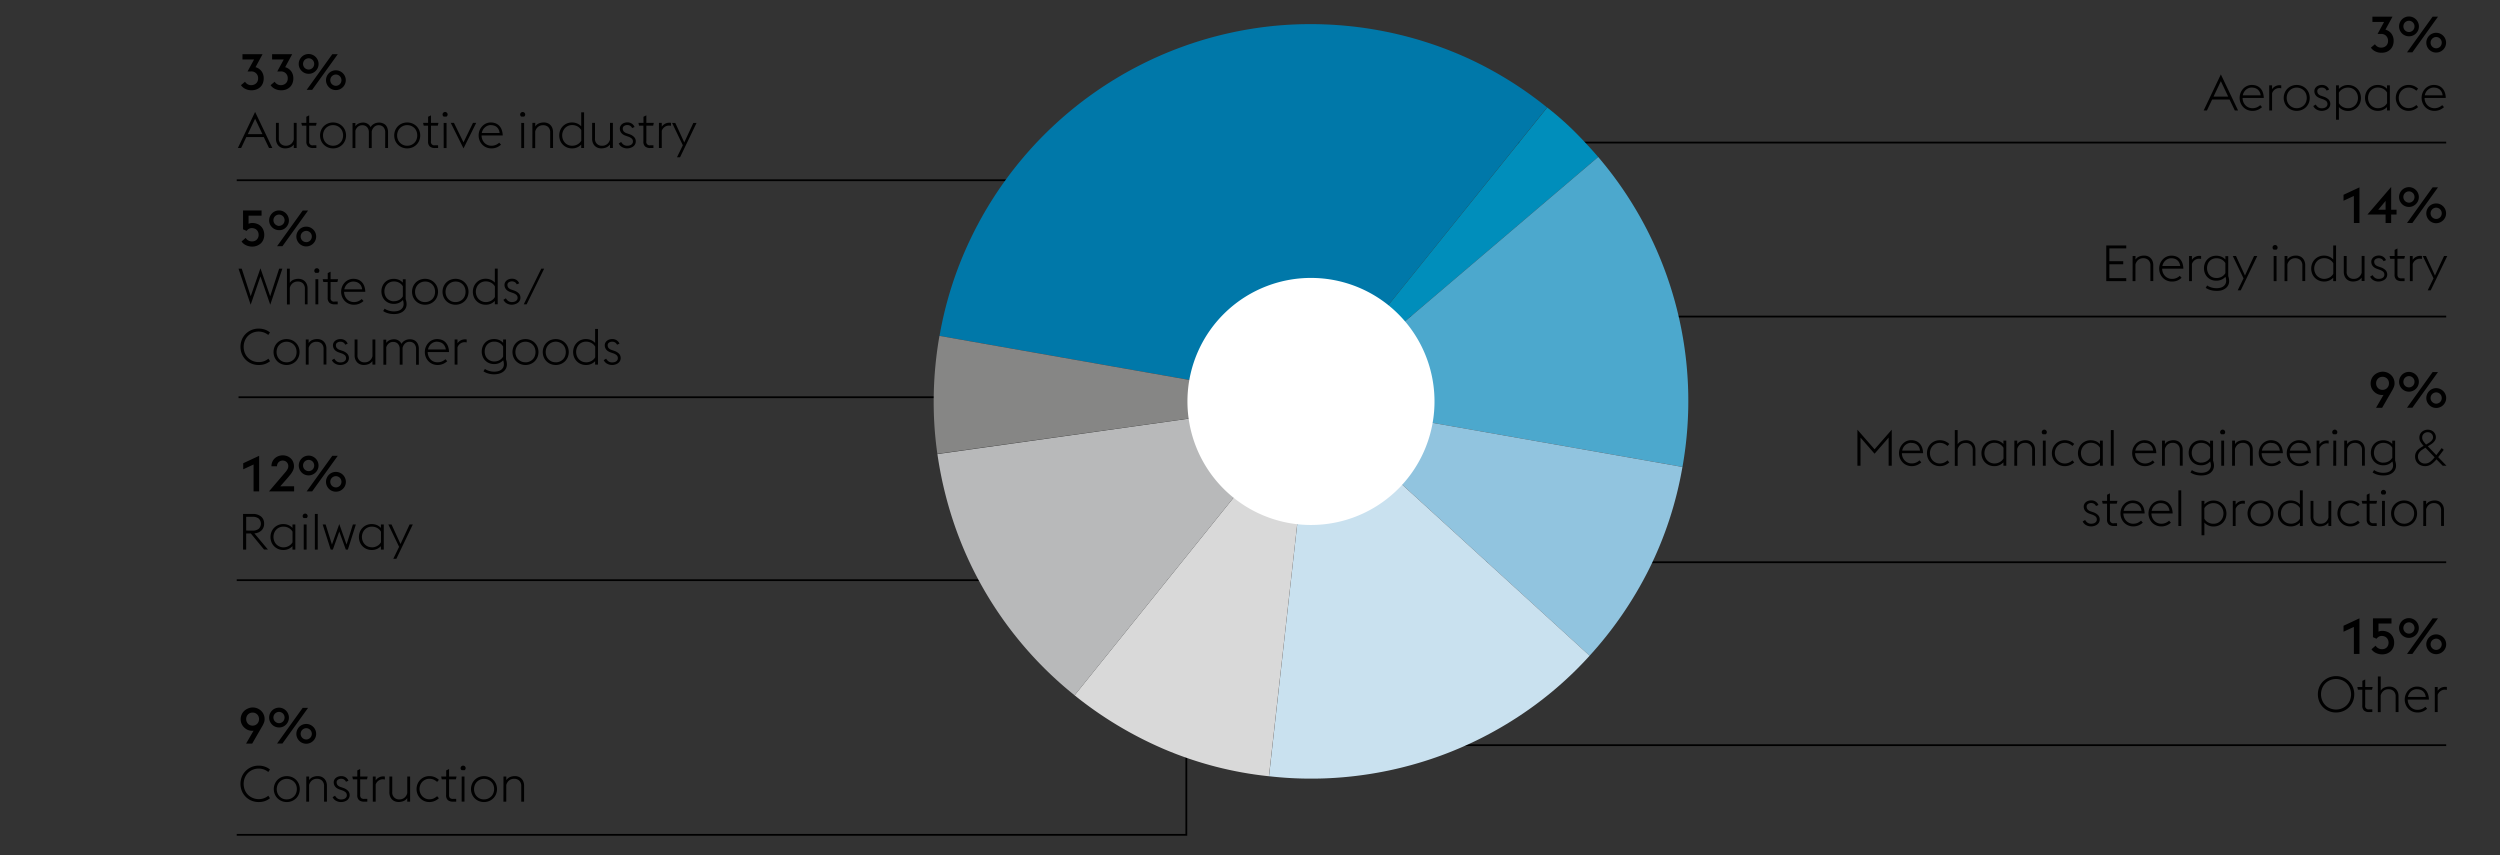 <svg xmlns="http://www.w3.org/2000/svg" width="1394" height="477" viewBox="0 0 1394 477"><rect x="0" y="0" width="1394" height="477" fill="#333333" stroke="none"/><defs><style>.cls-1{fill:none;stroke:#000}</style></defs><g id="Grafik"><path class="cls-1" d="M778.5 360v55.5H1364M711 176.5h653M711 79.5h653M711 313.5h653M133 221.5h519M132 465.5h529.5V382M132 100.5h579M132 323.5h579.5V272"/><path d="M731 223.82l131.64-163.9a209.09 209.09 0 00-43.94-27.34 211.84 211.84 0 00-107.54-18.22A210.7 210.7 0 00541 133.55a206.52 206.52 0 00-17.11 53.74z" fill="#0078a9"/><path d="M731 223.83l160.13-136.3q-6.33-7.38-13.4-14.4a169.27 169.27 0 00-15-13.18z" fill="#008ebb"/><path d="M731 223.83l207.15 36.52a209.33 209.33 0 00-47-172.82z" fill="#4ca8cd"/><path d="M731 223.83l155.36 141.81a212.62 212.62 0 0033-48 206.1 206.1 0 0018.77-57.27z" fill="#91c4df"/><path d="M731 223.83l-23.39 209a206.6 206.6 0 0048.57-.19 210.62 210.62 0 0091.5-33.74 205.43 205.43 0 0038.7-33.27z" fill="#c9e1ef"/><path d="M731 223.83L599.18 387.7a213.21 213.21 0 0050 30.06 203.18 203.18 0 0058.37 15.08z" fill="#d9d9d9"/><path d="M731 223.83l-208.3 29.38a217.54 217.54 0 008.91 37.69 206.51 206.51 0 0015.78 35.69 209.54 209.54 0 0051.81 61.11z" fill="#b8b9ba"/><path d="M731 223.83L523.84 187.3a212.83 212.83 0 00-3.17 32.42 203.62 203.62 0 002 33.34z" fill="#868685"/><path d="M666.63 248.36a68.88 68.88 0 1039.86-88.88 68.87 68.87 0 00-39.86 88.88" fill="#fff"/></g><g id="EN"><path d="M1312.52 349.56l-5.77 2.69v-3.33l8.88-4.15v19.88h-3.11zM1328.28 364.88a7.9 7.9 0 01-3.41-.76 5.92 5.92 0 01-2.53-2.1l2.3-2a4 4 0 001.4 1.39 4 4 0 002.13.57 3.55 3.55 0 002.69-1 3.64 3.64 0 001-2.62 4 4 0 00-.27-1.47 3.92 3.92 0 00-.74-1.19 3.4 3.4 0 00-1.18-.79 4 4 0 00-1.57-.3 3.22 3.22 0 00-1.8.48 3.62 3.62 0 00-1.14 1.09l-2-.9v-10.5h10.33v2.89h-7.25v4.53a5 5 0 011-.33 4.45 4.45 0 011-.11 7.59 7.59 0 012.8.49 5.88 5.88 0 012.13 1.37 6.21 6.21 0 011.35 2.1 7.33 7.33 0 01.47 2.64 6.89 6.89 0 01-.49 2.64 5.86 5.86 0 01-1.37 2.05 6.47 6.47 0 01-2.11 1.35 7.56 7.56 0 01-2.74.48zM1343.23 355.69a5.43 5.43 0 01-3.9-1.62 5.68 5.68 0 01-1.18-1.75 5.52 5.52 0 010-4.27 5.61 5.61 0 011.18-1.76 5.22 5.22 0 011.75-1.19 5.37 5.37 0 012.15-.44 5.31 5.31 0 012.13.44 5.47 5.47 0 011.76 1.19 5.45 5.45 0 011.19 6 5.38 5.38 0 01-1.19 1.75 5.64 5.64 0 01-1.76 1.19 5.3 5.3 0 01-2.13.46zm0-2.38a2.91 2.91 0 001.21-.25 3.34 3.34 0 001-.67 2.89 2.89 0 00.65-1 3.16 3.16 0 00.24-1.22 3.12 3.12 0 00-.24-1.22 2.89 2.89 0 00-.65-1 3.37 3.37 0 00-1-.68 3.08 3.08 0 00-1.21-.25 3.17 3.17 0 00-1.22.25 3.29 3.29 0 00-1 .68 3.07 3.07 0 00-.66 1 3.12 3.12 0 00-.24 1.22 3.16 3.16 0 00.24 1.22 3.07 3.07 0 00.66 1 3.26 3.26 0 001 .67 3 3 0 001.22.25zm13.19-8.54h3l-14.28 19.88h-3zm2 20a5.49 5.49 0 01-3.91-1.63 5.71 5.71 0 01-1.17-1.75 5.25 5.25 0 01-.44-2.14 5.31 5.31 0 01.44-2.13 5.76 5.76 0 011.17-1.76 5.49 5.49 0 013.91-1.63 5.31 5.31 0 012.13.44 5.6 5.6 0 013 2.95 5.31 5.31 0 01.44 2.13 5.25 5.25 0 01-.44 2.14 5.63 5.63 0 01-3 2.94 5.31 5.31 0 01-2.17.44zm0-2.38a2.84 2.84 0 001.2-.26 3.12 3.12 0 001.64-1.66 3.12 3.12 0 00.24-1.22 3.16 3.16 0 00-.24-1.22 3.12 3.12 0 00-1.64-1.66 2.84 2.84 0 00-1.2-.26 3 3 0 00-1.22.26 3.09 3.09 0 00-1.65 1.66 3.16 3.16 0 00-.24 1.22 3.12 3.12 0 00.24 1.22 3.09 3.09 0 001.65 1.66 3 3 0 001.18.26zM1302.58 397.28a10.23 10.23 0 01-4-.77 9.81 9.81 0 01-3.22-2.14 10 10 0 01-2.15-3.23 10.75 10.75 0 010-8 9.94 9.94 0 012.15-3.22 10.47 10.47 0 0111.22-2.14 10.12 10.12 0 013.23 2.14 9.81 9.81 0 012.16 3.22 10.75 10.75 0 010 8 9.85 9.85 0 01-2.16 3.23 9.65 9.65 0 01-3.23 2.14 10.21 10.21 0 01-4 .77zm0-1.65a8.39 8.39 0 003.33-.66 8 8 0 004.41-4.48 8.87 8.87 0 00.63-3.37 9 9 0 00-.63-3.36 8 8 0 00-1.75-2.7 8.2 8.2 0 00-2.66-1.79 8.73 8.73 0 00-6.66 0 8 8 0 00-4.41 4.49 9 9 0 00-.63 3.36 8.87 8.87 0 00.63 3.37 8 8 0 004.41 4.48 8.32 8.32 0 003.33.66zM1314.45 383.06h2.8v-3.42l1.6-.78v4.2h4.15l-.37 1.54h-3.8v8.71a1.87 1.87 0 002.26 2.21h1.71v1.54h-1.73a4.28 4.28 0 01-2.86-.84 3.6 3.6 0 01-1-2.86v-8.76h-2.44zM1325.9 377.18h1.6v7.9a4.39 4.39 0 012.13-1.75 7.36 7.36 0 012.68-.49 5.59 5.59 0 012 .36 4.6 4.6 0 011.63 1.06 5.2 5.2 0 011.08 1.7 6.1 6.1 0 01.39 2.25v8.85h-1.6v-8.62a4.05 4.05 0 00-1.09-3.07 4 4 0 00-2.86-1.05 4.21 4.21 0 00-2.91 1 4.81 4.81 0 00-1.48 2.47v9.3h-1.6zM1348 397.28a7 7 0 01-2.87-.57 6.86 6.86 0 01-2.24-1.55 7.07 7.07 0 01-1.47-2.3 7.31 7.31 0 01-.54-2.8 7.48 7.48 0 012-5.12 6.66 6.66 0 012.17-1.54 6.34 6.34 0 012.68-.56 7.4 7.4 0 012.56.43 5.6 5.6 0 012.08 1.34 6.6 6.6 0 011.42 2.27 9.84 9.84 0 01.57 3.21h-11.81a6 6 0 00.4 2.21 5.61 5.61 0 001.14 1.82 5.24 5.24 0 001.73 1.23 5.3 5.3 0 002.19.45 5.93 5.93 0 002.5-.49 6.81 6.81 0 001.86-1.22l1 1.12a8.3 8.3 0 01-2.22 1.46 7.47 7.47 0 01-3.15.61zm-.34-13a4.76 4.76 0 00-1.72.31 4.94 4.94 0 00-1.5.88 5 5 0 00-1.13 1.37 5.74 5.74 0 00-.66 1.78h9.94a5.16 5.16 0 00-.55-1.9 4.45 4.45 0 00-1.09-1.36 4.16 4.16 0 00-1.51-.81 5.86 5.86 0 00-1.81-.23zM1357.65 383.06h1.6v2.13a5 5 0 011.82-1.64 5.07 5.07 0 012.38-.57 4.84 4.84 0 01.92.08v1.65a5.16 5.16 0 00-1.09-.14 4.08 4.08 0 00-2.46.79 4.32 4.32 0 00-1.57 2.12v9.58h-1.6zM1312.52 109.25l-5.77 2.69v-3.33l8.88-4.14v19.88h-3.11zM1330.21 119.64h-10.13l13.24-15.4v12.69h3v2.71h-3v4.71h-3.11zm0-7.61l-4.09 4.9h4.09zM1343.23 115.39a5.37 5.37 0 01-2.15-.44 5.22 5.22 0 01-1.75-1.19 5.68 5.68 0 01-1.18-1.75 5.25 5.25 0 01-.43-2.14 5.3 5.3 0 01.43-2.13 5.61 5.61 0 011.18-1.76 5.22 5.22 0 011.75-1.19 5.37 5.37 0 012.15-.44 5.31 5.31 0 012.13.44 5.47 5.47 0 011.76 1.19 5.54 5.54 0 011.63 3.89 5.25 5.25 0 01-.44 2.14 5.38 5.38 0 01-1.19 1.75 5.47 5.47 0 01-1.76 1.19 5.31 5.31 0 01-2.13.44zm0-2.38a2.92 2.92 0 001.21-.26 3.16 3.16 0 001-.67 2.89 2.89 0 00.65-1 3.22 3.22 0 000-2.44 2.89 2.89 0 00-.65-1 3.16 3.16 0 00-1-.67 2.92 2.92 0 00-1.21-.26 3 3 0 00-1.22.26 3.13 3.13 0 000 5.76 3 3 0 001.22.27zm13.19-8.54h3l-14.28 19.88h-3zm2 20a5.49 5.49 0 01-3.91-1.63 5.71 5.71 0 01-1.17-1.75 5.25 5.25 0 01-.44-2.14 5.38 5.38 0 01.44-2.13 5.76 5.76 0 011.17-1.76 5.59 5.59 0 011.75-1.19 5.44 5.44 0 012.16-.43 5.3 5.3 0 012.13.43 5.64 5.64 0 011.76 1.19 5.47 5.47 0 011.19 1.76 5.38 5.38 0 01.44 2.13 5.25 5.25 0 01-.44 2.14 5.63 5.63 0 01-3 2.94 5.31 5.31 0 01-2.12.43zm0-2.38a3 3 0 001.2-.25 3.25 3.25 0 001-.68 3.07 3.07 0 00.66-1 3.12 3.12 0 00.24-1.22 3.16 3.16 0 00-.24-1.22 3.07 3.07 0 00-.66-1 3.22 3.22 0 00-1-.67 2.84 2.84 0 00-1.2-.25 3 3 0 00-1.22.25 3.26 3.26 0 00-1 .67 3.07 3.07 0 00-.66 1 3.16 3.16 0 00-.24 1.22 3.12 3.12 0 00.24 1.22 3.07 3.07 0 00.66 1 3.29 3.29 0 001 .68 3.13 3.13 0 001.18.24zM1174.45 136.87h11.15v1.65h-9.41v7.14h7.73v1.68h-7.73v7.76h9.41v1.65h-11.15zM1189.15 142.75h1.6v2a4.39 4.39 0 012.13-1.75 7.41 7.41 0 012.69-.49 5.57 5.57 0 012 .36 4.49 4.49 0 011.63 1.07 4.9 4.9 0 011.08 1.69 6.1 6.1 0 01.39 2.25v8.85h-1.6v-8.62a4.05 4.05 0 00-1.09-3.07 4 4 0 00-2.85-1.05 4.22 4.22 0 00-2.92 1 4.8 4.8 0 00-1.48 2.48v9.29h-1.6zM1211.08 157a7.07 7.07 0 01-2.87-.58 6.86 6.86 0 01-2.24-1.55 7.07 7.07 0 01-1.47-2.3 7.31 7.31 0 01-.54-2.8 7.48 7.48 0 012-5.12 6.66 6.66 0 012.17-1.54 6.34 6.34 0 012.68-.56 7.4 7.4 0 012.56.43 5.5 5.5 0 012.08 1.35 6.46 6.46 0 011.42 2.26 9.84 9.84 0 01.57 3.21h-11.81a6 6 0 00.4 2.21 5.61 5.61 0 001.14 1.82 5.1 5.1 0 001.73 1.23 5.3 5.3 0 002.19.45 5.93 5.93 0 002.5-.49 6.59 6.59 0 001.86-1.22l1 1.12a8.3 8.3 0 01-2.22 1.46 7.47 7.47 0 01-3.15.62zm-.34-13a4.76 4.76 0 00-1.72.31 5.15 5.15 0 00-1.5.88 5 5 0 00-1.13 1.37 5.84 5.84 0 00-.66 1.78h9.94a5.16 5.16 0 00-.55-1.9 4.32 4.32 0 00-2.6-2.17 5.86 5.86 0 00-1.78-.27zM1220.62 142.75h1.6v2.13a5 5 0 011.82-1.64 5.07 5.07 0 012.38-.57 5.82 5.82 0 01.92.08v1.65a5.16 5.16 0 00-1.09-.14 4.15 4.15 0 00-2.46.79 4.3 4.3 0 00-1.57 2.13v9.57h-1.6zM1235.77 162.18a11.75 11.75 0 01-3.16-.44 9.2 9.2 0 01-2.72-1.24l.84-1.34a6.47 6.47 0 001 .62 10.82 10.82 0 001.29.49 10.65 10.65 0 001.43.32 10.39 10.39 0 001.47.11 8.62 8.62 0 002-.22 5.08 5.08 0 001.71-.73 3.9 3.9 0 001.2-1.29 3.67 3.67 0 00.47-1.9 8.12 8.12 0 00-.1-1.11 3.82 3.82 0 00-.32-1.08 6.58 6.58 0 01-5.07 2.13 6.94 6.94 0 01-2.81-.5 6.61 6.61 0 01-2.17-1.49 6.69 6.69 0 01-1.4-2.23 7.39 7.39 0 01-.49-2.7 7.47 7.47 0 01.49-2.73 6.69 6.69 0 011.4-2.23 6.79 6.79 0 012.17-1.5 7.74 7.74 0 015.63 0 6.51 6.51 0 012.24 1.58v-1.88h1.59v11.12a7.86 7.86 0 01.38 1.4 6.83 6.83 0 01.13 1.31 5 5 0 01-.63 2.58 5.36 5.36 0 01-1.64 1.74 7.33 7.33 0 01-2.3 1 11.47 11.47 0 01-2.63.21zm.06-7.16a5.87 5.87 0 003.12-.79 5.29 5.29 0 001.92-1.93v-5.57a5.2 5.2 0 00-1.92-1.95 6 6 0 00-3.12-.77 5.22 5.22 0 00-2.17.44 4.94 4.94 0 00-1.65 1.17 5.08 5.08 0 00-1 1.75 6.13 6.13 0 00-.37 2.16 6 6 0 00.37 2.14 5.13 5.13 0 001 1.74 4.94 4.94 0 001.65 1.17 5.22 5.22 0 002.17.42zM1251 155.21l-6-12.46h1.79l5 10.89 5.07-10.89h1.79l-9.21 19.15h-1.71zM1267.8 139.2a1.76 1.76 0 01-.45-.49 1.41 1.41 0 112.47 0 1.5 1.5 0 01-.45.49zm0 3.55h1.6v14h-1.6zM1273.88 142.75h1.59v2a4.43 4.43 0 012.13-1.75 7.45 7.45 0 012.69-.49 5.59 5.59 0 012 .36 4.37 4.37 0 011.62 1.07 4.9 4.9 0 011.08 1.69 6.1 6.1 0 01.4 2.25v8.85h-1.6v-8.62a4.05 4.05 0 00-1.09-3.07 4 4 0 00-2.86-1.05 4.21 4.21 0 00-2.91 1 4.88 4.88 0 00-1.49 2.48v9.29h-1.59zM1301 154.85a6.81 6.81 0 01-5.16 2.13 7.06 7.06 0 01-5.12-2.13 6.76 6.76 0 01-1.47-2.3 7.8 7.8 0 010-5.6 6.62 6.62 0 011.47-2.29 7 7 0 012.25-1.56 7.1 7.1 0 012.87-.57 7.57 7.57 0 012.85.53 6.61 6.61 0 012.31 1.62v-7.81h1.59v19.88H1301zm-5.16.64a6 6 0 003.2-.81 5.4 5.4 0 002-2v-5.91a5.61 5.61 0 00-2-2 6 6 0 00-3.17-.8 5.26 5.26 0 00-3.93 1.7 5.52 5.52 0 00-1.12 1.82 6.24 6.24 0 000 4.45 5.62 5.62 0 001.12 1.82 5.51 5.51 0 001.72 1.23 5.21 5.21 0 002.14.5zM1316.8 154.79a4.6 4.6 0 01-2.15 1.71 7.51 7.51 0 01-2.64.48 5.73 5.73 0 01-2-.37 4.64 4.64 0 01-1.64-1.06 5.26 5.26 0 01-1.08-1.7 6.1 6.1 0 01-.39-2.25v-8.85h1.6v8.63a3.72 3.72 0 004 4.11 4.25 4.25 0 002.87-1 4.7 4.7 0 001.5-2.46v-9.33h1.6v14h-1.6zM1326.29 157a5.77 5.77 0 01-2.78-.7 4.49 4.49 0 01-1.92-2.05l1.37-.84a4.57 4.57 0 001.37 1.56 3.66 3.66 0 002.05.54 4.85 4.85 0 001.22-.15 3 3 0 001-.45 2.33 2.33 0 00.67-.73 1.86 1.86 0 00.25-1 2.22 2.22 0 00-.63-1.66 5.86 5.86 0 00-2.14-1.14l-1.28-.45a6.2 6.2 0 01-1.57-.79 3.8 3.8 0 01-1-1 3.3 3.3 0 01-.52-1.09 4.26 4.26 0 01-.15-1.12 3.08 3.08 0 01.3-1.33 3.42 3.42 0 01.87-1.1 4.06 4.06 0 011.34-.75 5.57 5.57 0 011.71-.26 4.41 4.41 0 012.4.66 4 4 0 011.58 1.91l-1.37.59a2.72 2.72 0 00-1-1.22 3.3 3.3 0 00-3.46.06 1.68 1.68 0 00-.74 1.47 2.62 2.62 0 00.44 1.47 3.72 3.72 0 001.88 1.16l1.37.48a6.57 6.57 0 012.66 1.62 3.49 3.49 0 01.9 2.44 3.43 3.43 0 01-.32 1.44 3.51 3.51 0 01-.94 1.2 4.67 4.67 0 01-1.53.84 6 6 0 01-2.03.39zM1332.43 142.75h2.8v-3.41l1.59-.79v4.2h4.18l-.37 1.54h-3.81V153a2.44 2.44 0 00.49 1.69 2.4 2.4 0 001.78.52h1.71v1.54h-1.74a4.25 4.25 0 01-2.85-.84 3.56 3.56 0 01-1-2.85v-8.77h-2.44zM1343.74 142.75h1.59v2.13a5 5 0 014.2-2.21 6 6 0 01.93.08v1.65a5.24 5.24 0 00-1.09-.14 4.16 4.16 0 00-2.47.79 4.3 4.3 0 00-1.57 2.13v9.57h-1.59zM1356.93 155.21l-6-12.46h1.8l5 10.89 5.06-10.89h1.8l-9.22 19.15h-1.7z"/><g><path d="M1327.83 29.42a7.57 7.57 0 01-3.34-.76 6.21 6.21 0 01-2.48-2.1l2.27-1.9a4.15 4.15 0 001.38 1.35 3.8 3.8 0 002.06.55 4.26 4.26 0 001.54-.27 3.6 3.6 0 001.22-.74 3.23 3.23 0 00.81-1.17 4 4 0 00.3-1.6 3.94 3.94 0 00-1.08-2.79 3.9 3.9 0 00-2.9-1.07h-1.88l3.64-6.7h-6.52V9.31h11.2l-3.92 7.23a6.23 6.23 0 013.36 2.28 6.51 6.51 0 011.2 4 7.09 7.09 0 01-.49 2.7 5.91 5.91 0 01-1.4 2.1 6.2 6.2 0 01-2.17 1.36 7.8 7.8 0 01-2.8.44zM1343.23 20.23a5.36 5.36 0 01-2.15-.43 5.48 5.48 0 01-1.75-1.19 5.8 5.8 0 01-1.18-1.75 5.52 5.52 0 010-4.27 5.77 5.77 0 011.18-1.77 5.48 5.48 0 011.75-1.19 5.36 5.36 0 012.15-.43 5.3 5.3 0 012.13.43 5.55 5.55 0 013 3 5.52 5.52 0 010 4.27 5.6 5.6 0 01-3 2.94 5.3 5.3 0 01-2.13.39zm0-2.38a2.91 2.91 0 001.21-.25 3.34 3.34 0 001-.67 3 3 0 00.66-1 3.26 3.26 0 00.23-1.21 3.31 3.31 0 00-.23-1.22 3 3 0 00-.66-1 3.34 3.34 0 00-1-.67 3.05 3.05 0 00-2.42 0 3.19 3.19 0 00-1 .67 3 3 0 00-.66 1 3.31 3.31 0 00-.23 1.22 3.26 3.26 0 00.23 1.21 3 3 0 00.66 1 3.19 3.19 0 001 .67 2.91 2.91 0 001.21.25zm13.19-8.54h3l-14.28 19.88h-3zm2 20a5.43 5.43 0 01-3.9-1.62 5.68 5.68 0 01-1.18-1.75 5.52 5.52 0 010-4.27 5.61 5.61 0 011.18-1.76 5.08 5.08 0 011.75-1.19 5.37 5.37 0 012.15-.44 5.54 5.54 0 013.89 1.63 5.47 5.47 0 011.19 1.76 5.4 5.4 0 010 4.27 5.54 5.54 0 01-1.19 1.75 5.64 5.64 0 01-1.76 1.19 5.3 5.3 0 01-2.17.42zm0-2.38a2.91 2.91 0 001.21-.25 3.34 3.34 0 001-.67 3 3 0 00.65-1 3.16 3.16 0 00.24-1.22 3.12 3.12 0 00-.24-1.22 3 3 0 00-.65-1 3.37 3.37 0 00-1-.68 3.08 3.08 0 00-1.21-.25 3.17 3.17 0 00-1.22.25 3.29 3.29 0 00-1 .68 3.07 3.07 0 00-.66 1 3.12 3.12 0 00-.24 1.22 3.16 3.16 0 00.24 1.22 3.07 3.07 0 00.66 1 3.26 3.26 0 001 .67 3 3 0 001.18.24z"/></g><g><path d="M1238.35 41.49l9.6 20.1h-1.82l-2.91-6.07h-9.74l-2.89 6.07h-1.82zm-4.09 12.37h8.18l-4.09-8.59zM1255.93 61.82a7.11 7.11 0 01-2.87-.58 7 7 0 01-2.24-1.55 7.42 7.42 0 01-1.47-2.3 7.5 7.5 0 01-.53-2.8 7.58 7.58 0 01.53-2.83 7.35 7.35 0 011.46-2.29 6.56 6.56 0 012.17-1.54 6.33 6.33 0 012.67-.56 7.36 7.36 0 012.56.43 5.54 5.54 0 012.09 1.35 6.3 6.3 0 011.41 2.26 9.83 9.83 0 01.58 3.21h-11.82a6 6 0 00.41 2.21 5.76 5.76 0 001.13 1.82 5.33 5.33 0 003.92 1.68 6 6 0 002.51-.49 6.59 6.59 0 001.86-1.22l1 1.12a8.37 8.37 0 01-2.23 1.46 7.4 7.4 0 01-3.14.62zm-.33-13a4.82 4.82 0 00-1.73.31 5 5 0 00-1.49.88 5.24 5.24 0 00-1.14 1.37 5.84 5.84 0 00-.66 1.78h9.94a5 5 0 00-.54-1.9 4.6 4.6 0 00-1.09-1.36 4.54 4.54 0 00-1.52-.81 5.84 5.84 0 00-1.77-.24zM1265.31 47.59h1.6v2.13a4.93 4.93 0 011.82-1.64 5.07 5.07 0 012.38-.57 5.92 5.92 0 01.92.08v1.65a5.16 5.16 0 00-1.09-.14 4.1 4.1 0 00-2.46.79 4.25 4.25 0 00-1.57 2.13v9.57h-1.6zM1280.66 61.82a7.37 7.37 0 01-2.93-.58 7.23 7.23 0 01-2.3-1.55 7 7 0 01-1.49-2.3 7.53 7.53 0 010-5.6 6.82 6.82 0 011.49-2.29 7.09 7.09 0 012.3-1.56 7.79 7.79 0 015.85 0 7.09 7.09 0 012.3 1.56 7 7 0 011.5 2.29 7.66 7.66 0 010 5.6 7.15 7.15 0 01-1.5 2.3 7.23 7.23 0 01-2.3 1.55 7.35 7.35 0 01-2.92.58zm0-1.49a5.51 5.51 0 002.29-.46 5.78 5.78 0 001.78-1.23 5.32 5.32 0 001.13-1.82 6.54 6.54 0 000-4.45 5.23 5.23 0 00-1.13-1.82 5.79 5.79 0 00-6.36-1.24 5.55 5.55 0 00-1.76 1.24 5.28 5.28 0 00-1.15 1.82 6.39 6.39 0 000 4.45 5.37 5.37 0 001.15 1.82 5.68 5.68 0 001.76 1.23 5.48 5.48 0 002.29.46zM1294.6 61.82a5.78 5.78 0 01-2.79-.7 4.49 4.49 0 01-1.92-2l1.38-.84a4.47 4.47 0 001.37 1.56 3.6 3.6 0 002 .54 4.8 4.8 0 001.22-.15 3 3 0 001-.45 2.37 2.37 0 00.68-.73 2 2 0 00.25-1 2.22 2.22 0 00-.63-1.66 6 6 0 00-2.14-1.14l-1.29-.45a6.2 6.2 0 01-1.57-.79 3.8 3.8 0 01-1-1 3.52 3.52 0 01-.52-1.09 4.26 4.26 0 01-.15-1.12 3 3 0 01.31-1.33 3.26 3.26 0 01.86-1.1 4.21 4.21 0 011.35-.75 5.48 5.48 0 011.71-.26 4.4 4.4 0 012.39.66 4 4 0 011.58 1.91l-1.37.59a2.66 2.66 0 00-1-1.22 3 3 0 00-1.68-.46 3 3 0 00-1.78.52 1.71 1.71 0 00-.74 1.47 2.55 2.55 0 00.45 1.47 3.68 3.68 0 001.87 1.16l1.38.48a6.71 6.71 0 012.66 1.62 3.53 3.53 0 01.89 2.44 3.43 3.43 0 01-.32 1.44 3.39 3.39 0 01-.94 1.2 4.72 4.72 0 01-1.52.84 6.06 6.06 0 01-1.99.34zM1302.58 47.59h1.59v2a6.77 6.77 0 015.18-2.18 7 7 0 015.13 2.13 6.93 6.93 0 011.47 2.29 7.8 7.8 0 010 5.6 7.07 7.07 0 01-1.47 2.3 7.16 7.16 0 01-2.26 1.55 7 7 0 01-2.87.58 6.73 6.73 0 01-5.18-2.16v7.08h-1.59zm6.77 1.26a6 6 0 00-3.2.83 5.48 5.48 0 00-2 2v5.85a5.31 5.31 0 002 2 6 6 0 003.2.81 5.25 5.25 0 002.22-.46 5.51 5.51 0 001.72-1.23 5.8 5.8 0 001.12-1.82 6.39 6.39 0 000-4.45 5.69 5.69 0 00-1.12-1.82 5.26 5.26 0 00-3.94-1.7zM1331 59.69a6.8 6.8 0 01-5.15 2.13 7 7 0 01-6.6-4.43 7.8 7.8 0 010-5.6 7 7 0 013.72-3.85 7.12 7.12 0 012.88-.57 7.55 7.55 0 012.84.53 6.61 6.61 0 012.31 1.62v-1.93h1.59v14H1331zm-5.15.64a6 6 0 003.19-.81 5.4 5.4 0 002-2v-5.9a5.53 5.53 0 00-2-2 6 6 0 00-3.16-.8 5.26 5.26 0 00-3.94 1.7 5.52 5.52 0 00-1.12 1.82 6.39 6.39 0 000 4.45 5.62 5.62 0 001.12 1.82 5.51 5.51 0 001.72 1.23 5.22 5.22 0 002.22.49zM1343 61.82a7 7 0 01-2.84-.58 6.93 6.93 0 01-3.74-3.85 7.66 7.66 0 010-5.6 7 7 0 011.48-2.29 7 7 0 015.1-2.13 7.31 7.31 0 013.13.61 8.47 8.47 0 012.22 1.46l-1 1.15a7.1 7.1 0 00-1.85-1.23 5.71 5.71 0 00-2.49-.51 5.34 5.34 0 00-2.19.46 5.53 5.53 0 00-2.87 3.06 6.39 6.39 0 000 4.45 5.47 5.47 0 002.87 3 5.18 5.18 0 002.19.46 5.85 5.85 0 002.49-.5 7.64 7.64 0 001.85-1.23l1 1.14a8.47 8.47 0 01-2.22 1.46 7.31 7.31 0 01-3.13.67zM1357.4 61.82a7.11 7.11 0 01-2.87-.58 7 7 0 01-2.24-1.55 7.42 7.42 0 01-1.47-2.3 7.5 7.5 0 01-.53-2.8 7.58 7.58 0 01.53-2.83 7.35 7.35 0 011.46-2.29 6.56 6.56 0 012.17-1.54 6.33 6.33 0 012.67-.56 7.36 7.36 0 012.56.43 5.54 5.54 0 012.09 1.35 6.3 6.3 0 011.41 2.26 9.83 9.83 0 01.58 3.21h-11.82a6 6 0 00.41 2.21 5.76 5.76 0 001.13 1.82 5.33 5.33 0 003.92 1.68 6 6 0 002.51-.49 6.59 6.59 0 001.86-1.22l1 1.12a8.37 8.37 0 01-2.23 1.46 7.4 7.4 0 01-3.14.62zm-.33-13a4.82 4.82 0 00-1.73.31 5 5 0 00-1.49.88 5.24 5.24 0 00-1.14 1.37 5.84 5.84 0 00-.66 1.78h9.95a5 5 0 00-.54-1.9 4.6 4.6 0 00-1.09-1.36 4.54 4.54 0 00-1.52-.81 5.84 5.84 0 00-1.78-.24z"/></g><g><path d="M1328.51 207.25a6.93 6.93 0 012.64.5 6.83 6.83 0 012.13 1.39 6.1 6.1 0 011.41 2.06 6.31 6.31 0 01.51 2.55 5.18 5.18 0 01-.37 2 13.54 13.54 0 01-.84 1.76l-5.71 9.88h-3.41l4.2-7.22a4 4 0 01-.84.08 6.05 6.05 0 01-2.38-.47 6.64 6.64 0 01-2-1.33 6.43 6.43 0 01-1.44-2 6.22 6.22 0 01-.55-2.61 6.31 6.31 0 01.51-2.55 6.1 6.1 0 011.41-2.06 6.83 6.83 0 012.13-1.39 7 7 0 012.6-.59zm0 2.86a3.6 3.6 0 00-1.49.29 3.56 3.56 0 00-1.13.78 3.5 3.5 0 00-.72 1.15 4.11 4.11 0 00-.25 1.42 4 4 0 00.25 1.38 3.54 3.54 0 00.72 1.16 3.18 3.18 0 001.13.8 3.61 3.61 0 001.49.3 3.51 3.51 0 001.47-.3 3.47 3.47 0 001.13-.8 3.41 3.41 0 00.73-1.16 3.79 3.79 0 00.25-1.38 3.89 3.89 0 00-.25-1.42 3.37 3.37 0 00-.73-1.15 3.93 3.93 0 00-1.13-.78 3.51 3.51 0 00-1.47-.29zM1343.23 218.39a5.36 5.36 0 01-2.15-.43 5.48 5.48 0 01-1.75-1.19 5.68 5.68 0 01-1.18-1.75 5.52 5.52 0 010-4.27 5.61 5.61 0 011.18-1.76 5.45 5.45 0 016-1.19 5.57 5.57 0 013 2.95 5.52 5.52 0 010 4.27 5.71 5.71 0 01-1.19 1.75 5.8 5.8 0 01-1.77 1.19 5.3 5.3 0 01-2.14.43zm0-2.38a2.91 2.91 0 001.21-.25 3.34 3.34 0 001-.67 3.07 3.07 0 00.66-1 3.35 3.35 0 00.23-1.22 3.31 3.31 0 00-.23-1.22 3.07 3.07 0 00-.66-1 3.37 3.37 0 00-1-.68 3.05 3.05 0 00-2.42 0 3.22 3.22 0 00-1 .68 3.07 3.07 0 00-.66 1 3.31 3.31 0 00-.23 1.22 3.35 3.35 0 00.23 1.22 3.07 3.07 0 00.66 1 3.19 3.19 0 001 .67 2.91 2.91 0 001.21.24zm13.19-8.54h3l-14.28 19.88h-3zm2 20a5.37 5.37 0 01-2.15-.44 5.22 5.22 0 01-1.75-1.19 5.68 5.68 0 01-1.18-1.75 5.25 5.25 0 01-.43-2.14 5.3 5.3 0 01.43-2.13 5.61 5.61 0 011.18-1.76 5.22 5.22 0 011.75-1.19 5.37 5.37 0 012.15-.44 5.31 5.31 0 012.13.44 5.6 5.6 0 013 2.95 5.31 5.31 0 01.44 2.13 5.25 5.25 0 01-.44 2.14 5.54 5.54 0 01-1.19 1.75 5.47 5.47 0 01-1.76 1.19 5.31 5.31 0 01-2.22.44zm0-2.38a2.92 2.92 0 001.21-.26 3.16 3.16 0 001-.67 3 3 0 00.65-1 3.22 3.22 0 000-2.44 3 3 0 00-.65-1 3.16 3.16 0 00-1-.67 2.92 2.92 0 00-1.21-.26 3 3 0 00-1.22.26 3.13 3.13 0 000 5.76 3 3 0 001.18.28z"/></g><g><path d="M140.85 394.48a6.77 6.77 0 012.65.51 6.63 6.63 0 012.13 1.38 6.37 6.37 0 011.92 4.61 5.38 5.38 0 01-.37 2 13.54 13.54 0 01-.84 1.76l-5.71 9.89h-3.42l4.2-7.23a4 4 0 01-.84.09 6.13 6.13 0 01-2.38-.48 6.72 6.72 0 01-2-1.33 6.5 6.5 0 01-1.44-2 6.15 6.15 0 01-.55-2.62 6.31 6.31 0 01.51-2.55 6.2 6.2 0 011.41-2.06 6.63 6.63 0 012.13-1.38 6.75 6.75 0 012.6-.59zm0 2.86a3.76 3.76 0 00-1.48.29 3.33 3.33 0 00-1.13.79 3.45 3.45 0 00-.72 1.14 3.89 3.89 0 00-.25 1.42 3.75 3.75 0 00.25 1.38 3.7 3.7 0 00.72 1.17 3.19 3.19 0 001.13.79 3.59 3.59 0 001.48.3 3.48 3.48 0 001.47-.3 3.53 3.53 0 001.14-.79 3.72 3.72 0 00.73-1.17 4 4 0 00.25-1.38 4.11 4.11 0 00-.25-1.42 3.48 3.48 0 00-.73-1.14 3.69 3.69 0 00-1.14-.79 3.64 3.64 0 00-1.47-.29zM155.58 405.63a5.37 5.37 0 01-2.15-.44 5.22 5.22 0 01-1.75-1.19 5.68 5.68 0 01-1.18-1.75 5.25 5.25 0 01-.43-2.14 5.3 5.3 0 01.43-2.13 5.61 5.61 0 011.18-1.76 5.22 5.22 0 011.75-1.19 5.37 5.37 0 012.15-.44 5.31 5.31 0 012.13.44 5.6 5.6 0 012.95 3 5.31 5.31 0 01.44 2.13 5.25 5.25 0 01-.44 2.14 5.54 5.54 0 01-1.19 1.75 5.47 5.47 0 01-1.76 1.19 5.31 5.31 0 01-2.13.39zm0-2.38a2.92 2.92 0 001.21-.26 3.16 3.16 0 001-.67 2.89 2.89 0 00.65-1 3.22 3.22 0 000-2.44 2.89 2.89 0 00-.65-1 3.16 3.16 0 00-1-.67 2.92 2.92 0 00-1.21-.26 3 3 0 00-1.22.26 3.13 3.13 0 000 5.76 3 3 0 001.22.28zm13.19-8.54h3l-14.28 19.88h-3zm2 20a5.49 5.49 0 01-3.91-1.63 5.71 5.71 0 01-1.17-1.75 5.25 5.25 0 01-.44-2.14 5.38 5.38 0 01.44-2.13 5.76 5.76 0 011.17-1.76 5.59 5.59 0 011.75-1.19 5.41 5.41 0 012.16-.43 5.3 5.3 0 012.13.43 5.64 5.64 0 011.76 1.19 5.47 5.47 0 011.19 1.76 5.38 5.38 0 01.44 2.13 5.25 5.25 0 01-.44 2.14 5.63 5.63 0 01-2.95 2.94 5.31 5.31 0 01-2.17.43zm0-2.38a3 3 0 001.2-.25 3.25 3.25 0 001-.68 3.07 3.07 0 00.66-1 3.12 3.12 0 00.24-1.22 3.16 3.16 0 00-.24-1.22 3.07 3.07 0 00-.66-1 3.22 3.22 0 00-1-.67 2.84 2.84 0 00-1.2-.25 3 3 0 00-1.22.25 3.26 3.26 0 00-1 .67 3.07 3.07 0 00-.66 1 3.16 3.16 0 00-.24 1.22 3.12 3.12 0 00.24 1.22 3.07 3.07 0 00.66 1 3.29 3.29 0 001 .68 3.13 3.13 0 001.18.24z"/></g><g><path d="M144.24 447.22a10.33 10.33 0 01-4-.77 9.86 9.86 0 01-3.22-2.14 10 10 0 01-2.16-3.24 10.72 10.72 0 010-8 9.6 9.6 0 012.16-3.22 10.1 10.1 0 017.22-2.93 10.35 10.35 0 013.42.55 9.08 9.08 0 012.88 1.61l-.95 1.4a7.93 7.93 0 00-2.41-1.4 8.18 8.18 0 00-2.94-.51 8.38 8.38 0 00-6 2.45 8.12 8.12 0 00-1.75 2.7 9.33 9.33 0 000 6.74 8.18 8.18 0 001.75 2.69 8.64 8.64 0 008.95 1.94 8 8 0 002.42-1.4l.92 1.4a9.36 9.36 0 01-2.87 1.6 10.41 10.41 0 01-3.42.53zM159.92 447.22a7.29 7.29 0 01-5.22-2.13 7 7 0 01-1.5-2.3 7.66 7.66 0 010-5.6 7 7 0 013.8-3.85 7.79 7.79 0 015.85 0 7.21 7.21 0 012.29 1.56 6.79 6.79 0 011.5 2.29 7.66 7.66 0 010 5.6 6.74 6.74 0 01-1.5 2.3 7.25 7.25 0 01-5.22 2.13zm0-1.49a5.56 5.56 0 002.3-.46A5.78 5.78 0 00164 444a5.23 5.23 0 001.13-1.82 6.54 6.54 0 000-4.45A5.23 5.23 0 00164 436a5.63 5.63 0 00-4.08-1.7 5.44 5.44 0 00-2.28.47 5.52 5.52 0 00-1.76 1.23 5.28 5.28 0 00-1.15 1.82 6.24 6.24 0 000 4.45 5.28 5.28 0 001.15 1.82 5.68 5.68 0 001.76 1.23 5.43 5.43 0 002.28.41zM170.79 433h1.59v2a4.44 4.44 0 012.13-1.75 7.41 7.41 0 012.69-.49 5.63 5.63 0 012 .36 4.67 4.67 0 011.62 1.07 5 5 0 011.08 1.69 6.15 6.15 0 01.39 2.26V447h-1.59v-8.62a4.07 4.07 0 00-1.1-3.07 3.93 3.93 0 00-2.85-1.05 4.22 4.22 0 00-2.91 1 4.81 4.81 0 00-1.49 2.48V447h-1.59zM190.16 447.22a5.71 5.71 0 01-2.78-.7 4.49 4.49 0 01-1.92-2l1.37-.84a4.38 4.38 0 001.37 1.56 3.61 3.61 0 002.05.54 4.78 4.78 0 001.21-.15 3 3 0 001-.45 2.23 2.23 0 00.67-.73 1.86 1.86 0 00.25-1 2.2 2.2 0 00-.63-1.65 5.85 5.85 0 00-2.14-1.15l-1.29-.45a6.38 6.38 0 01-1.57-.78 4.33 4.33 0 01-1-1 3.64 3.64 0 01-.51-1.1 3.89 3.89 0 01-.16-1.12 3 3 0 01.31-1.33 3.26 3.26 0 01.87-1.1 3.87 3.87 0 011.34-.74 5.2 5.2 0 011.71-.27 4.38 4.38 0 012.39.66 4.1 4.1 0 011.59 1.92l-1.38.58a2.58 2.58 0 00-1-1.21 2.85 2.85 0 00-1.68-.47 3 3 0 00-1.77.52 1.69 1.69 0 00-.75 1.47 2.55 2.55 0 00.45 1.47 3.67 3.67 0 001.88 1.16l1.37.48a6.71 6.71 0 012.66 1.62 3.49 3.49 0 01.9 2.44 3.27 3.27 0 01-.33 1.44 3.48 3.48 0 01-.93 1.21 5.19 5.19 0 01-1.53.84 6.27 6.27 0 01-2.02.33zM196.43 433h2.8v-3.41l1.6-.79v4.2H205l-.36 1.54h-3.81v8.71a2.42 2.42 0 00.49 1.7 2.44 2.44 0 001.78.51h1.71V447h-1.74a4.3 4.3 0 01-2.86-.84 3.6 3.6 0 01-1-2.85v-8.77h-2.41zM207.88 433h1.6v2.13a5 5 0 014.2-2.21 5.82 5.82 0 01.92.08v1.66a4.58 4.58 0 00-1.09-.14 4.14 4.14 0 00-2.46.78 4.3 4.3 0 00-1.57 2.13V447h-1.6zM227.06 445a4.39 4.39 0 01-2.15 1.71 7.5 7.5 0 01-2.63.48 5.57 5.57 0 01-2.05-.37 4.51 4.51 0 01-1.64-1.06 5.13 5.13 0 01-1.07-1.69 6 6 0 01-.4-2.26V433h1.6v8.63a3.74 3.74 0 004 4.11 4.23 4.23 0 002.87-1 4.71 4.71 0 001.49-2.46V433h1.6v14h-1.6zM239.38 447.22a6.87 6.87 0 01-2.84-.58 7 7 0 01-3.74-3.85 7.66 7.66 0 010-5.6 7 7 0 016.58-4.42 7.36 7.36 0 013.14.62 8.38 8.38 0 012.21 1.45l-1 1.15a6.88 6.88 0 00-1.84-1.23 5.72 5.72 0 00-2.5-.51 5.14 5.14 0 00-2.18.47 5.38 5.38 0 00-2.87 3 6.24 6.24 0 000 4.45 5.54 5.54 0 001.13 1.82 5.71 5.71 0 001.74 1.23 5.14 5.14 0 002.18.46 5.72 5.72 0 002.5-.5 7.39 7.39 0 001.84-1.23l1 1.15a8.38 8.38 0 01-2.21 1.45 7.36 7.36 0 01-3.14.67zM246 433h2.8v-3.41l1.6-.79v4.2h4.17l-.36 1.54h-3.81v8.71a2.42 2.42 0 00.49 1.7 2.44 2.44 0 001.78.51h1.71V447h-1.78a4.3 4.3 0 01-2.86-.84 3.6 3.6 0 01-1-2.85v-8.77h-2.43zM257.44 429.44a1.59 1.59 0 01-.44-.44 1.25 1.25 0 01-.17-.66 1.35 1.35 0 01.42-1 1.33 1.33 0 011-.42 1.39 1.39 0 011.23 2.06 1.5 1.5 0 01-.45.49zm0 3.55H259v14h-1.59zM269.88 447.22a7.29 7.29 0 01-5.23-2.13 6.86 6.86 0 01-1.49-2.3 7.53 7.53 0 010-5.6 6.92 6.92 0 011.49-2.29 7.25 7.25 0 012.3-1.56 7.79 7.79 0 015.85 0 7.25 7.25 0 012.3 1.56 7.11 7.11 0 011.5 2.29 7.66 7.66 0 010 5.6 7 7 0 01-1.5 2.3 7.29 7.29 0 01-5.22 2.13zm0-1.49a5.51 5.51 0 002.29-.46A5.78 5.78 0 00274 444a5.23 5.23 0 001.13-1.82 6.39 6.39 0 000-4.45A5.23 5.23 0 00274 436a5.61 5.61 0 00-1.78-1.23 5.64 5.64 0 00-6.34 1.23 5.28 5.28 0 00-1.15 1.82 6.39 6.39 0 000 4.45 5.28 5.28 0 001.15 1.82 5.68 5.68 0 001.76 1.23 5.48 5.48 0 002.24.41zM280.74 433h1.59v2a4.49 4.49 0 012.13-1.75 7.45 7.45 0 012.69-.49 5.59 5.59 0 012 .36 4.62 4.62 0 011.63 1.07 5.13 5.13 0 011.07 1.69 6.15 6.15 0 01.39 2.26V447h-1.59v-8.62a4.11 4.11 0 00-1.09-3.07 4 4 0 00-2.86-1.05 4.26 4.26 0 00-2.91 1 4.88 4.88 0 00-1.49 2.48V447h-1.59z"/></g><g><path d="M140.63 137.51a8 8 0 01-3.42-.76 6 6 0 01-2.52-2.1l2.3-2a4 4 0 001.4 1.39 4 4 0 002.13.57 3.57 3.57 0 002.69-1.05 3.62 3.62 0 001-2.61 4.13 4.13 0 00-.26-1.47 3.69 3.69 0 00-.74-1.19 3.29 3.29 0 00-1.18-.8 4 4 0 00-1.57-.3 3.22 3.22 0 00-1.8.48 3.62 3.62 0 00-1.14 1.09l-2-.89v-10.5h10.33v2.88h-7.25v4.54a4.4 4.4 0 011-.34 4.45 4.45 0 011-.11 7.59 7.59 0 012.8.49 5.88 5.88 0 012.13 1.37 6 6 0 011.34 2.1 7.14 7.14 0 01.48 2.65 6.88 6.88 0 01-.49 2.63 6 6 0 01-1.37 2.06 6.66 6.66 0 01-2.12 1.34 7.27 7.27 0 01-2.74.53zM155.58 128.33a5.37 5.37 0 01-2.15-.44 5.22 5.22 0 01-1.75-1.19 5.68 5.68 0 01-1.18-1.7 5.52 5.52 0 010-4.27 5.61 5.61 0 011.18-1.76 5.22 5.22 0 011.75-1.19 5.37 5.37 0 012.15-.44 5.31 5.31 0 012.13.44 5.6 5.6 0 012.95 3 5.4 5.4 0 010 4.27 5.54 5.54 0 01-1.19 1.75 5.47 5.47 0 01-1.76 1.19 5.31 5.31 0 01-2.13.34zm0-2.38a2.92 2.92 0 001.21-.26 3.16 3.16 0 001-.67 2.89 2.89 0 00.65-1 3.16 3.16 0 00.24-1.22 3.12 3.12 0 00-.24-1.22 2.89 2.89 0 00-.65-1 3.16 3.16 0 00-1-.67 2.92 2.92 0 00-1.21-.26 3 3 0 00-1.22.26 3.1 3.1 0 00-1.89 2.88 3.16 3.16 0 00.24 1.22 3.09 3.09 0 001.65 1.66 3 3 0 001.22.33zm13.19-8.54h3l-14.28 19.88h-3zm2 20a5.49 5.49 0 01-3.91-1.63 5.71 5.71 0 01-1.17-1.75 5.25 5.25 0 01-.44-2.14 5.34 5.34 0 01.44-2.13 5.76 5.76 0 011.17-1.76 5.59 5.59 0 011.75-1.19 5.41 5.41 0 012.16-.43 5.3 5.3 0 012.13.43 5.64 5.64 0 011.76 1.19 5.47 5.47 0 011.19 1.76 5.34 5.34 0 01.44 2.13 5.25 5.25 0 01-.44 2.14 5.63 5.63 0 01-2.95 2.94 5.31 5.31 0 01-2.17.43zm0-2.38a3 3 0 001.2-.25 3.25 3.25 0 001-.68 3.07 3.07 0 00.66-1 3.12 3.12 0 00.24-1.22 3.16 3.16 0 00-.24-1.22 3.07 3.07 0 00-.66-1 3.22 3.22 0 00-1-.67 2.84 2.84 0 00-1.2-.25 3 3 0 00-1.22.25 3.26 3.26 0 00-1 .67 3.07 3.07 0 00-.66 1 3.16 3.16 0 00-.24 1.22 3.12 3.12 0 00.24 1.22 3.07 3.07 0 00.66 1 3.29 3.29 0 001 .68 3.13 3.13 0 001.18.22z"/></g><g><path d="M133 149.81h1.79l5 15.37 5.43-15.59 5.43 15.59 5-15.37h1.79l-6.75 20.11-5.46-15.82-5.46 15.82zM160 149.81h1.59v7.9a4.39 4.39 0 012.13-1.75 7.41 7.41 0 012.69-.49 5.63 5.63 0 012 .36 4.54 4.54 0 011.62 1.07 4.9 4.9 0 011.08 1.69 6.1 6.1 0 01.39 2.25v8.85H170v-8.62a4.06 4.06 0 00-1.1-3.07 3.93 3.93 0 00-2.9-1 4.18 4.18 0 00-2.91 1 4.81 4.81 0 00-1.49 2.48v9.29H160zM175.88 152.14a1.62 1.62 0 01-.45-.49 1.41 1.41 0 112.47 0 1.5 1.5 0 01-.45.49zm0 3.55h1.6v14h-1.6zM179.94 155.69h2.8v-3.41l1.6-.79v4.2h4.17l-.36 1.54h-3.81v8.71a1.88 1.88 0 002.27 2.21h1.7v1.54h-1.73a4.28 4.28 0 01-2.86-.84 3.6 3.6 0 01-1-2.85v-8.77h-2.43zM197.33 169.92a7.07 7.07 0 01-2.87-.58 6.86 6.86 0 01-2.24-1.55 7.07 7.07 0 01-1.47-2.3 7.3 7.3 0 01-.53-2.8 7.38 7.38 0 01.53-2.83 7.17 7.17 0 011.46-2.29 6.45 6.45 0 012.17-1.54 6.33 6.33 0 012.67-.56 7.4 7.4 0 012.56.43 5.62 5.62 0 012.09 1.35 6.44 6.44 0 011.41 2.26 9.83 9.83 0 01.58 3.21h-11.82a5.83 5.83 0 00.41 2.21 5.58 5.58 0 001.13 1.82 5 5 0 001.74 1.23 5.28 5.28 0 002.18.45 5.9 5.9 0 002.5-.49 7 7 0 001.87-1.22l1 1.12a8.37 8.37 0 01-2.23 1.46 7.47 7.47 0 01-3.14.62zM197 157a4.8 4.8 0 00-1.72.31 5.15 5.15 0 00-1.5.88 5.41 5.41 0 00-1.13 1.37 5.84 5.84 0 00-.66 1.78h9.94a5.16 5.16 0 00-.54-1.9 4.38 4.38 0 00-2.61-2.17A5.86 5.86 0 00197 157zM219.53 175.12a11.75 11.75 0 01-3.16-.44 9.2 9.2 0 01-2.72-1.24l.84-1.34a6.47 6.47 0 001 .62 10.82 10.82 0 001.29.49 10.65 10.65 0 001.43.32 10.39 10.39 0 001.47.11 9.22 9.22 0 002-.22 5.08 5.08 0 001.71-.73 4 4 0 001.2-1.29 3.67 3.67 0 00.47-1.9 8.12 8.12 0 00-.1-1.11 3.82 3.82 0 00-.32-1.08 6.58 6.58 0 01-5.07 2.13 6.94 6.94 0 01-2.83-.55 6.61 6.61 0 01-2.17-1.49 6.69 6.69 0 01-1.4-2.23 7.39 7.39 0 01-.49-2.7 7.47 7.47 0 01.49-2.73 6.69 6.69 0 011.4-2.23 6.79 6.79 0 012.17-1.5 7.74 7.74 0 015.63 0 6.51 6.51 0 012.24 1.58v-1.88h1.59v11.12a7.86 7.86 0 01.38 1.4 6.83 6.83 0 01.13 1.31 5 5 0 01-.63 2.58 5.36 5.36 0 01-1.64 1.74 7.33 7.33 0 01-2.3 1 11.47 11.47 0 01-2.61.26zm.06-7.16a5.87 5.87 0 003.12-.79 5.29 5.29 0 001.92-1.93v-5.57a5.13 5.13 0 00-1.92-1.95 6 6 0 00-3.12-.77 5.22 5.22 0 00-2.17.44 4.94 4.94 0 00-1.65 1.17 5.08 5.08 0 00-1.05 1.75 6.13 6.13 0 00-.37 2.16 6 6 0 00.37 2.14 5.13 5.13 0 001.05 1.74 4.94 4.94 0 001.65 1.17 5.22 5.22 0 002.17.48zM237 169.92a7.32 7.32 0 01-2.92-.58 6.95 6.95 0 01-3.8-3.85 7.66 7.66 0 010-5.6 7 7 0 013.8-3.85 7.79 7.79 0 015.85 0 7.05 7.05 0 012.29 1.56 6.7 6.7 0 011.5 2.29 7.66 7.66 0 010 5.6 6.84 6.84 0 01-1.5 2.3 7.18 7.18 0 01-2.29 1.55 7.37 7.37 0 01-2.93.58zm0-1.49a5.56 5.56 0 002.3-.46 5.78 5.78 0 001.78-1.23 5.32 5.32 0 001.13-1.82 6.54 6.54 0 000-4.45 5.23 5.23 0 00-1.13-1.82 5.64 5.64 0 00-1.78-1.24 5.72 5.72 0 00-2.3-.41 5.44 5.44 0 00-4 1.7 5.28 5.28 0 00-1.15 1.82 6.24 6.24 0 000 4.45 5.37 5.37 0 001.15 1.82 5.68 5.68 0 001.76 1.23 5.43 5.43 0 002.24.41zM254 169.92a7.32 7.32 0 01-2.92-.58 6.95 6.95 0 01-3.8-3.85 7.66 7.66 0 010-5.6 7 7 0 013.8-3.85 7.79 7.79 0 015.85 0 7.05 7.05 0 012.29 1.56 6.7 6.7 0 011.5 2.29 7.66 7.66 0 010 5.6 6.84 6.84 0 01-1.5 2.3 7.18 7.18 0 01-2.29 1.55 7.37 7.37 0 01-2.93.58zm0-1.49a5.56 5.56 0 002.3-.46 5.78 5.78 0 001.78-1.23 5.32 5.32 0 001.13-1.82 6.54 6.54 0 000-4.45 5.23 5.23 0 00-1.13-1.82 5.64 5.64 0 00-1.78-1.24 5.72 5.72 0 00-2.3-.41 5.44 5.44 0 00-4 1.7 5.28 5.28 0 00-1.15 1.82 6.24 6.24 0 000 4.45 5.37 5.37 0 001.15 1.82 5.68 5.68 0 001.76 1.23 5.43 5.43 0 002.24.41zM275.92 167.79a6.77 6.77 0 01-5.15 2.13 7.11 7.11 0 01-2.87-.58 7 7 0 01-2.25-1.55 6.76 6.76 0 01-1.47-2.3 7.8 7.8 0 010-5.6 6.62 6.62 0 011.47-2.29 6.88 6.88 0 012.25-1.6 7.1 7.1 0 012.87-.57 7.48 7.48 0 012.84.53 6.43 6.43 0 012.31 1.62v-7.81h1.6v19.88h-1.6zm-5.15.64a6 6 0 003.19-.81 5.33 5.33 0 002-2v-5.91a5.5 5.5 0 00-2-2 6 6 0 00-3.17-.8 5.36 5.36 0 00-2.21.46 5.27 5.27 0 00-1.72 1.24 5.52 5.52 0 00-1.12 1.82 6.24 6.24 0 000 4.45 5.62 5.62 0 001.12 1.82 5.39 5.39 0 001.72 1.23 5.21 5.21 0 002.19.5zM285.42 169.92a5.78 5.78 0 01-2.79-.7 4.49 4.49 0 01-1.92-2.05l1.37-.84a4.49 4.49 0 001.38 1.56 3.6 3.6 0 002 .54 4.85 4.85 0 001.22-.15 3 3 0 001-.45 2.22 2.22 0 00.67-.73 1.87 1.87 0 00.26-1 2.19 2.19 0 00-.64-1.66 5.86 5.86 0 00-2.14-1.14l-1.28-.45a6.2 6.2 0 01-1.57-.79 3.8 3.8 0 01-1-1 3.3 3.3 0 01-.52-1.09 4.27 4.27 0 01-.16-1.12 3.09 3.09 0 01.31-1.33 3.42 3.42 0 01.87-1.1 4 4 0 011.35-.75 5.46 5.46 0 011.7-.26 4.41 4.41 0 012.4.66 4 4 0 011.58 1.91l-1.37.59a2.72 2.72 0 00-1-1.22 3.3 3.3 0 00-3.46.06 1.68 1.68 0 00-.74 1.47 2.55 2.55 0 00.45 1.47 3.64 3.64 0 001.87 1.16l1.37.48a6.57 6.57 0 012.66 1.62 3.49 3.49 0 01.9 2.44 3.43 3.43 0 01-.32 1.44 3.51 3.51 0 01-.94 1.2 4.67 4.67 0 01-1.53.84 6 6 0 01-1.98.39zM301.82 149.81h1.6l-9.77 19.88h-1.6zM144.24 203.52a10.33 10.33 0 01-4-.77 9.94 9.94 0 01-5.38-5.38 10.75 10.75 0 010-8 9.81 9.81 0 012.16-3.22 10.14 10.14 0 017.22-2.92 10.61 10.61 0 013.42.54 9.28 9.28 0 012.88 1.61l-.95 1.4a8.57 8.57 0 00-8.68-1.24 8.2 8.2 0 00-2.66 1.79 8.12 8.12 0 00-1.75 2.7 9.33 9.33 0 000 6.74 8 8 0 001.75 2.68 8.23 8.23 0 002.66 1.8 8.56 8.56 0 003.33.65 8.36 8.36 0 003-.5 8.2 8.2 0 002.42-1.4l.92 1.4a9.36 9.36 0 01-2.87 1.6 10.41 10.41 0 01-3.47.52zM159.78 203.52a7.32 7.32 0 01-2.92-.58 6.95 6.95 0 01-3.8-3.85 7.66 7.66 0 010-5.6 7 7 0 013.8-3.85 7.79 7.79 0 015.85 0 7.05 7.05 0 012.29 1.56 6.7 6.7 0 011.5 2.29 7.66 7.66 0 010 5.6 6.84 6.84 0 01-1.5 2.3 7.18 7.18 0 01-2.29 1.55 7.37 7.37 0 01-2.93.58zm0-1.49a5.56 5.56 0 002.3-.46 5.78 5.78 0 001.78-1.23 5.32 5.32 0 001.13-1.82 6.54 6.54 0 000-4.45 5.23 5.23 0 00-1.13-1.82 5.64 5.64 0 00-1.78-1.24 5.72 5.72 0 00-2.3-.46 5.44 5.44 0 00-4 1.7 5.28 5.28 0 00-1.15 1.82 6.24 6.24 0 000 4.45 5.37 5.37 0 001.15 1.82 5.68 5.68 0 001.76 1.23 5.43 5.43 0 002.24.43zM170.51 189.29h1.59v2a4.39 4.39 0 012.13-1.75 7.41 7.41 0 012.69-.49 5.63 5.63 0 012 .36 4.54 4.54 0 011.62 1.07 4.9 4.9 0 011.08 1.69 6.1 6.1 0 01.39 2.25v8.85h-1.59v-8.62a4.06 4.06 0 00-1.1-3.07 4 4 0 00-2.85-1 4.22 4.22 0 00-2.92 1 4.86 4.86 0 00-1.45 2.42v9.29h-1.59zM189.74 203.52a5.71 5.71 0 01-2.78-.7 4.49 4.49 0 01-1.92-2l1.37-.84a4.47 4.47 0 001.37 1.56 3.61 3.61 0 002.05.54 4.78 4.78 0 001.21-.15 3 3 0 001-.45 2.33 2.33 0 00.67-.73 1.86 1.86 0 00.25-1 2.22 2.22 0 00-.63-1.66 5.86 5.86 0 00-2.14-1.14l-1.29-.45a6.38 6.38 0 01-1.57-.79 4 4 0 01-1-1 3.48 3.48 0 01-.51-1.09 3.89 3.89 0 01-.16-1.12 3 3 0 01.31-1.33 3.17 3.17 0 01.87-1.1 4.06 4.06 0 011.34-.75 5.48 5.48 0 011.71-.26 4.38 4.38 0 012.39.66 4 4 0 011.59 1.91l-1.38.59a2.66 2.66 0 00-1-1.22 2.92 2.92 0 00-1.68-.46 3 3 0 00-1.77.52 1.69 1.69 0 00-.75 1.47 2.55 2.55 0 00.45 1.47 3.72 3.72 0 001.88 1.16l1.37.48a6.64 6.64 0 012.66 1.62 3.49 3.49 0 01.9 2.44 3.3 3.3 0 01-.33 1.44 3.36 3.36 0 01-.93 1.2 4.77 4.77 0 01-1.53.84 6 6 0 01-2.02.34zM207.63 201.33a4.55 4.55 0 01-2.15 1.71 7.51 7.51 0 01-2.64.48 5.77 5.77 0 01-2-.37 4.64 4.64 0 01-1.64-1.06 5.26 5.26 0 01-1.08-1.7 6.1 6.1 0 01-.39-2.25v-8.85h1.6v8.63a3.74 3.74 0 004 4.11 4.24 4.24 0 002.86-.95 4.74 4.74 0 001.5-2.46v-9.33h1.6v14h-1.6zM232 194.67a4.25 4.25 0 00-1-3 3.43 3.43 0 00-2.61-1.07 3.51 3.51 0 00-2.56.94 5.11 5.11 0 00-1.36 2.45 1.21 1.21 0 010 .25v9.1h-1.59v-8.62a4.21 4.21 0 00-1-3 3.46 3.46 0 00-2.61-1.07 3.71 3.71 0 00-2.48.84 4.53 4.53 0 00-1.42 2.19v9.71h-1.59v-14h1.59v1.82a4.45 4.45 0 012-1.59 6.41 6.41 0 012.32-.45 4.71 4.71 0 012.45.66 4.39 4.39 0 011.72 1.91 4.73 4.73 0 011-1.24 5.89 5.89 0 011.22-.79 6.18 6.18 0 011.28-.42 6.65 6.65 0 011.23-.12 5.44 5.44 0 012 .36 4.26 4.26 0 011.59 1.07 5.09 5.09 0 011 1.69 6.56 6.56 0 01.36 2.25v8.85H232zM244 203.52a7.07 7.07 0 01-2.87-.58 6.86 6.86 0 01-2.24-1.55 7.07 7.07 0 01-1.47-2.3 7.3 7.3 0 01-.53-2.8 7.41 7.41 0 012-5.12 6.66 6.66 0 012.17-1.54 6.41 6.41 0 012.68-.56 7.4 7.4 0 012.56.43 5.62 5.62 0 012.09 1.35 6.44 6.44 0 011.41 2.26 9.59 9.59 0 01.57 3.21h-11.88a5.83 5.83 0 00.41 2.21 5.58 5.58 0 001.13 1.82 5.1 5.1 0 001.73 1.23 5.36 5.36 0 002.24.42 5.9 5.9 0 002.5-.49 7 7 0 001.87-1.22l1 1.12a8.15 8.15 0 01-2.22 1.46 7.47 7.47 0 01-3.15.65zm-.34-13a4.8 4.8 0 00-1.72.31 5.15 5.15 0 00-1.5.88 5.2 5.2 0 00-1.13 1.37 5.84 5.84 0 00-.66 1.78h9.94A5 5 0 00248 193a4.32 4.32 0 00-2.6-2.17 5.86 5.86 0 00-1.79-.28zM253.5 189.29h1.59v2.13a5 5 0 011.82-1.64 5.07 5.07 0 012.38-.57 6 6 0 01.93.08v1.65a5.25 5.25 0 00-1.1-.14 4.15 4.15 0 00-2.46.79 4.3 4.3 0 00-1.57 2.13v9.57h-1.59zM275.45 208.72a11.83 11.83 0 01-3.17-.44 9.14 9.14 0 01-2.71-1.24l.84-1.34a6.47 6.47 0 001 .62 10.82 10.82 0 001.29.49 10.5 10.5 0 001.42.32 10.61 10.61 0 001.47.11 9.31 9.31 0 002-.22 5.26 5.26 0 001.71-.73 4.11 4.11 0 001.2-1.29 3.66 3.66 0 00.46-1.9 6.79 6.79 0 00-.1-1.11 3.52 3.52 0 00-.32-1.08 6.56 6.56 0 01-5.04 2.09 6.92 6.92 0 01-2.82-.55 6.49 6.49 0 01-3.57-3.72 7.39 7.39 0 01-.49-2.7 7.47 7.47 0 01.49-2.73 6.54 6.54 0 011.4-2.23 6.69 6.69 0 012.17-1.5 7.71 7.71 0 015.62 0 6.51 6.51 0 012.24 1.58v-1.88h1.6v11.12a8.8 8.8 0 01.38 1.4 7.69 7.69 0 01.12 1.31 5 5 0 01-.63 2.58 5.33 5.33 0 01-1.63 1.74 7.43 7.43 0 01-2.3 1 11.59 11.59 0 01-2.63.3zm.05-7.16a5.89 5.89 0 003.13-.79 5.34 5.34 0 001.91-1.93v-5.57a5.1 5.1 0 00-1.91-2 6 6 0 00-3.13-.77 5.26 5.26 0 00-2.17.44 5.15 5.15 0 00-1.65 1.17 5.08 5.08 0 00-1.05 1.75 6.36 6.36 0 00-.36 2.16 6.24 6.24 0 00.36 2.14 5 5 0 002.7 2.91 5.26 5.26 0 002.17.49zM293 203.52a7.37 7.37 0 01-2.93-.58 7.07 7.07 0 01-2.29-1.55 6.84 6.84 0 01-1.5-2.3 7.66 7.66 0 010-5.6 6.7 6.7 0 011.5-2.29 7 7 0 012.29-1.56 7.79 7.79 0 015.85 0 7 7 0 013.8 3.85 7.66 7.66 0 010 5.6 6.95 6.95 0 01-3.8 3.85 7.32 7.32 0 01-2.92.58zm0-1.49a5.51 5.51 0 002.29-.46 5.66 5.66 0 001.78-1.23 5.35 5.35 0 001.14-1.82 6.54 6.54 0 000-4.45 5.25 5.25 0 00-1.14-1.82 5.53 5.53 0 00-1.78-1.24 5.67 5.67 0 00-2.29-.46 5.48 5.48 0 00-4.05 1.7 5.43 5.43 0 00-1.15 1.82 6.39 6.39 0 000 4.45 5.53 5.53 0 001.15 1.82 5.73 5.73 0 001.77 1.23 5.43 5.43 0 002.28.43zM309.89 203.52a7.37 7.37 0 01-2.93-.58 7.07 7.07 0 01-2.29-1.55 6.84 6.84 0 01-1.5-2.3 7.66 7.66 0 010-5.6 6.7 6.7 0 011.5-2.29 7 7 0 012.29-1.56 7.79 7.79 0 015.85 0 7 7 0 013.8 3.85 7.66 7.66 0 010 5.6 6.95 6.95 0 01-3.8 3.85 7.32 7.32 0 01-2.92.58zm0-1.49a5.51 5.51 0 002.29-.46 5.66 5.66 0 001.78-1.23 5.35 5.35 0 001.14-1.82 6.54 6.54 0 000-4.45 5.25 5.25 0 00-1.14-1.82 5.53 5.53 0 00-1.78-1.24 5.61 5.61 0 00-6.34 1.24 5.43 5.43 0 00-1.15 1.82 6.39 6.39 0 000 4.45 5.53 5.53 0 001.15 1.82 5.8 5.8 0 001.76 1.23 5.51 5.51 0 002.29.43zM331.84 201.39a6.79 6.79 0 01-5.15 2.13 7 7 0 01-2.87-.58 7.16 7.16 0 01-2.26-1.55 7.07 7.07 0 01-1.47-2.3 7.8 7.8 0 010-5.6 6.93 6.93 0 011.47-2.29 7 7 0 015.13-2.13 7.36 7.36 0 012.84.53 6.43 6.43 0 012.31 1.62v-7.81h1.59v19.88h-1.59zm-5.15.64a6 6 0 003.19-.81 5.33 5.33 0 002-2v-5.91a5.53 5.53 0 00-2-2 6 6 0 00-3.16-.8 5.26 5.26 0 00-3.94 1.7 5.69 5.69 0 00-1.12 1.82 6.39 6.39 0 000 4.45 5.8 5.8 0 001.12 1.82 5.51 5.51 0 001.72 1.23 5.25 5.25 0 002.19.47zM341.33 203.52a5.78 5.78 0 01-2.79-.7 4.47 4.47 0 01-1.91-2l1.37-.84a4.47 4.47 0 001.37 1.56 3.6 3.6 0 002 .54 4.8 4.8 0 001.22-.15 3 3 0 001-.45 2.33 2.33 0 00.67-.73 1.86 1.86 0 00.25-1 2.22 2.22 0 00-.63-1.66 5.86 5.86 0 00-2.14-1.14l-1.29-.45a6.38 6.38 0 01-1.57-.79 4 4 0 01-1-1 3.76 3.76 0 01-.52-1.09 4.26 4.26 0 01-.15-1.12 3 3 0 01.31-1.33 3.17 3.17 0 01.87-1.1 4.06 4.06 0 011.34-.75 5.48 5.48 0 011.71-.26 4.4 4.4 0 012.39.66 4 4 0 011.58 1.91l-1.37.59a2.66 2.66 0 00-1-1.22 3 3 0 00-1.68-.46 3 3 0 00-1.78.52 1.71 1.71 0 00-.74 1.47 2.55 2.55 0 00.45 1.47 3.67 3.67 0 001.88 1.16l1.37.48a6.71 6.71 0 012.66 1.62 3.48 3.48 0 01.89 2.44 3.39 3.39 0 01-1.26 2.64 4.62 4.62 0 01-1.52.84 6 6 0 01-1.98.34z"/></g><g><path d="M1035.69 239.59l9.57 10.95 9.58-10.95v20.1h-1.74V244l-7.84 9-7.84-9v15.68h-1.73zM1066 259.92a7 7 0 01-2.87-.58 6.86 6.86 0 01-2.24-1.55 7.07 7.07 0 01-1.47-2.3 7.31 7.31 0 01-.54-2.8 7.48 7.48 0 012-5.12A6.66 6.66 0 011063 246a6.34 6.34 0 012.68-.56 7.44 7.44 0 012.56.43 5.5 5.5 0 012.08 1.35 6.46 6.46 0 011.42 2.26 10.11 10.11 0 01.57 3.21h-11.81a6 6 0 00.4 2.21 5.61 5.61 0 001.14 1.82 5.1 5.1 0 001.73 1.23 5.3 5.3 0 002.19.45 5.93 5.93 0 002.5-.49 6.81 6.81 0 001.86-1.22l1 1.12a8.47 8.47 0 01-2.22 1.46 7.47 7.47 0 01-3.1.65zm-.34-13a4.76 4.76 0 00-1.72.31 5.15 5.15 0 00-1.5.88 5 5 0 00-1.13 1.37 5.84 5.84 0 00-.66 1.78h9.94a5.16 5.16 0 00-.55-1.9 4.32 4.32 0 00-2.6-2.17 5.86 5.86 0 00-1.82-.19zM1081.58 259.92a7 7 0 01-2.84-.58 6.93 6.93 0 01-3.74-3.85 7.66 7.66 0 010-5.6 7 7 0 011.48-2.29 7 7 0 015.1-2.13 7.39 7.39 0 013.14.61 8.57 8.57 0 012.21 1.46l-1 1.15a6.94 6.94 0 00-1.85-1.23 5.71 5.71 0 00-2.49-.51 5.29 5.29 0 00-2.18.46 5.44 5.44 0 00-2.87 3.06 6.24 6.24 0 000 4.45 5.38 5.38 0 002.87 3.05 5.14 5.14 0 002.18.46 5.85 5.85 0 002.49-.5 7.45 7.45 0 001.85-1.23l1 1.14a8.57 8.57 0 01-2.21 1.46 7.39 7.39 0 01-3.14.62zM1090 239.81h1.59v7.9a4.39 4.39 0 012.13-1.75 7.41 7.41 0 012.69-.49 5.67 5.67 0 012 .36 4.54 4.54 0 011.62 1.07 4.9 4.9 0 011.08 1.69 6.1 6.1 0 01.39 2.25v8.85h-1.5v-8.62a4.06 4.06 0 00-1.1-3.07 3.93 3.93 0 00-2.9-1 4.18 4.18 0 00-2.91 1 4.81 4.81 0 00-1.49 2.48v9.29h-1.6zM1117.11 257.79a6.77 6.77 0 01-5.15 2.13 7.07 7.07 0 01-2.87-.58 7.16 7.16 0 01-2.26-1.55 6.89 6.89 0 01-1.46-2.3 7.8 7.8 0 010-5.6 6.75 6.75 0 011.46-2.29 7 7 0 015.13-2.13 7.52 7.52 0 012.84.53 6.43 6.43 0 012.31 1.62v-1.93h1.6v14h-1.6zm-5.15.64a6 6 0 003.19-.81 5.33 5.33 0 002-2v-5.91a5.53 5.53 0 00-2-2 6 6 0 00-3.16-.8 5.36 5.36 0 00-2.21.46 5.27 5.27 0 00-1.72 1.24 5.52 5.52 0 00-1.12 1.82 6.24 6.24 0 000 4.45 5.62 5.62 0 001.12 1.82 5.39 5.39 0 001.72 1.23 5.21 5.21 0 002.22.5zM1123.21 245.69h1.6v2a4.39 4.39 0 012.13-1.75 7.41 7.41 0 012.69-.49 5.67 5.67 0 012 .36 4.54 4.54 0 011.62 1.07 4.9 4.9 0 011.08 1.69 6.1 6.1 0 01.39 2.25v8.85h-1.59v-8.62a4.06 4.06 0 00-1.1-3.07 4 4 0 00-2.85-1.05 4.22 4.22 0 00-2.92 1 4.86 4.86 0 00-1.48 2.48v9.29h-1.6zM1139.09 242.14a1.5 1.5 0 01-.45-.49 1.35 1.35 0 01-.17-.66 1.37 1.37 0 01.42-1 1.37 1.37 0 012 0 1.37 1.37 0 01.42 1 1.35 1.35 0 01-.17.66 1.5 1.5 0 01-.45.49zm0 3.55h1.6v14h-1.6zM1151.24 259.92a7.05 7.05 0 01-5.09-2.13 7.13 7.13 0 01-1.49-2.3 7.66 7.66 0 010-5.6 7 7 0 011.49-2.29 6.88 6.88 0 012.25-1.56 7 7 0 012.84-.57 7.36 7.36 0 013.14.61 8.4 8.4 0 012.21 1.46l-1 1.15a6.94 6.94 0 00-1.85-1.23 5.68 5.68 0 00-2.49-.51 5.29 5.29 0 00-2.18.46 5.44 5.44 0 00-2.87 3.06 6.24 6.24 0 000 4.45 5.65 5.65 0 001.13 1.82 5.71 5.71 0 001.74 1.23 5.14 5.14 0 002.18.46 5.82 5.82 0 002.49-.5 7.45 7.45 0 001.85-1.23l1 1.14a8.4 8.4 0 01-2.21 1.46 7.36 7.36 0 01-3.14.62zM1170.93 257.79a6.81 6.81 0 01-5.16 2.13 7 7 0 01-6.59-4.43 7.8 7.8 0 010-5.6 7 7 0 013.72-3.85 7.1 7.1 0 012.87-.57 7.57 7.57 0 012.85.53 6.61 6.61 0 012.31 1.62v-1.93h1.59v14h-1.59zm-5.16.64a6 6 0 003.2-.81 5.4 5.4 0 002-2v-5.91a5.53 5.53 0 00-2-2 6 6 0 00-3.17-.8 5.26 5.26 0 00-3.93 1.7 5.52 5.52 0 00-1.12 1.82 6.24 6.24 0 000 4.45 5.62 5.62 0 001.12 1.82 5.51 5.51 0 001.72 1.23 5.21 5.21 0 002.18.5zM1177 239.81h1.6v19.88h-1.6zM1196 259.92a7 7 0 01-5.11-2.13 7.42 7.42 0 01-1.47-2.3 7.5 7.5 0 01-.53-2.8 7.58 7.58 0 01.53-2.83 7.35 7.35 0 011.46-2.29 6.66 6.66 0 012.17-1.54 6.33 6.33 0 012.67-.56 7.45 7.45 0 012.57.43 5.58 5.58 0 012.08 1.35 6.46 6.46 0 011.42 2.26 10.11 10.11 0 01.57 3.21h-11.82a6 6 0 00.41 2.21 5.76 5.76 0 001.13 1.82 5.33 5.33 0 003.92 1.68 6 6 0 002.51-.49 6.81 6.81 0 001.86-1.22l1 1.12a8.37 8.37 0 01-2.23 1.46 7.4 7.4 0 01-3.14.62zm-.33-13a4.76 4.76 0 00-1.72.31 5 5 0 00-1.5.88 5.24 5.24 0 00-1.14 1.37 6.1 6.1 0 00-.65 1.78h9.94a5.16 5.16 0 00-.55-1.9A4.45 4.45 0 001199 248a4.58 4.58 0 00-1.51-.81 5.91 5.91 0 00-1.81-.19zM1205.56 245.69h1.6v2a4.39 4.39 0 012.13-1.75 7.36 7.36 0 012.68-.49 5.59 5.59 0 012 .36 4.49 4.49 0 011.63 1.07 5.21 5.21 0 011.08 1.69 6.1 6.1 0 01.39 2.25v8.85h-1.6v-8.62a4.05 4.05 0 00-1.09-3.07 4 4 0 00-2.86-1.05 4.21 4.21 0 00-2.91 1 4.8 4.8 0 00-1.48 2.48v9.29h-1.6zM1227.26 265.12a11.75 11.75 0 01-3.16-.44 9.2 9.2 0 01-2.72-1.24l.84-1.34a6.47 6.47 0 001 .62 10.82 10.82 0 001.29.49 10.65 10.65 0 001.43.32 10.39 10.39 0 001.47.11 9.22 9.22 0 002-.22 5.17 5.17 0 001.71-.73 4 4 0 001.2-1.29 3.67 3.67 0 00.47-1.9 8.12 8.12 0 00-.1-1.11 3.82 3.82 0 00-.33-1.08 6.55 6.55 0 01-5.06 2.13 6.94 6.94 0 01-2.83-.55 6.61 6.61 0 01-2.17-1.49 6.69 6.69 0 01-1.4-2.23 7.39 7.39 0 01-.49-2.7 7.47 7.47 0 01.49-2.73 6.69 6.69 0 011.4-2.23 6.79 6.79 0 012.17-1.5 7.74 7.74 0 015.63 0 6.51 6.51 0 012.24 1.58v-1.88h1.66v11.12a7.86 7.86 0 01.38 1.4 6.83 6.83 0 01.13 1.31 5 5 0 01-.63 2.58 5.36 5.36 0 01-1.64 1.74 7.33 7.33 0 01-2.3 1 11.53 11.53 0 01-2.68.26zm.06-7.16a5.87 5.87 0 003.12-.79 5.29 5.29 0 001.92-1.93v-5.57a5.13 5.13 0 00-1.92-1.95 6 6 0 00-3.12-.77 5.19 5.19 0 00-2.17.44 4.94 4.94 0 00-1.65 1.17 5.08 5.08 0 00-1 1.75 6.13 6.13 0 00-.37 2.16 6 6 0 00.37 2.14 5.13 5.13 0 001 1.74 4.94 4.94 0 001.65 1.17 5.19 5.19 0 002.17.48zM1238.57 242.14a1.76 1.76 0 01-.45-.49 1.41 1.41 0 112.47 0 1.5 1.5 0 01-.45.49zm0 3.55h1.6v14h-1.6zM1244.65 245.69h1.59v2a4.39 4.39 0 012.13-1.75 7.45 7.45 0 012.69-.49 5.63 5.63 0 012 .36 4.37 4.37 0 011.62 1.07 4.9 4.9 0 011.08 1.69 6.1 6.1 0 01.39 2.25v8.85h-1.59v-8.62a4.09 4.09 0 00-1.09-3.07 4 4 0 00-2.86-1.05 4.21 4.21 0 00-2.91 1 4.88 4.88 0 00-1.49 2.48v9.29h-1.59zM1266.57 259.92a7.11 7.11 0 01-2.87-.58 7 7 0 01-2.24-1.55 7.42 7.42 0 01-1.47-2.3 7.5 7.5 0 01-.53-2.8 7.58 7.58 0 01.53-2.83 7.35 7.35 0 011.46-2.29 6.56 6.56 0 012.17-1.54 6.33 6.33 0 012.67-.56 7.36 7.36 0 012.56.43 5.54 5.54 0 012.09 1.35 6.3 6.3 0 011.41 2.26 9.83 9.83 0 01.58 3.21h-11.82a6 6 0 00.41 2.21 5.76 5.76 0 001.13 1.82 5.33 5.33 0 003.92 1.68 6 6 0 002.51-.49 6.81 6.81 0 001.86-1.22l1 1.12a8.37 8.37 0 01-2.23 1.46 7.4 7.4 0 01-3.14.62zm-.33-13a4.86 4.86 0 00-1.73.31 5 5 0 00-1.49.88 5.24 5.24 0 00-1.14 1.37 6.11 6.11 0 00-.66 1.78h10a5.16 5.16 0 00-.55-1.9 4.6 4.6 0 00-1.09-1.36 4.54 4.54 0 00-1.52-.81 5.8 5.8 0 00-1.82-.19zM1282.2 259.92a7 7 0 01-2.87-.58 6.86 6.86 0 01-2.24-1.55 7.07 7.07 0 01-1.47-2.3 7.31 7.31 0 01-.54-2.8 7.48 7.48 0 012-5.12 6.66 6.66 0 012.17-1.54 6.34 6.34 0 012.68-.56 7.44 7.44 0 012.56.43 5.5 5.5 0 012.08 1.35 6.46 6.46 0 011.42 2.26 10.11 10.11 0 01.57 3.21h-11.81a6 6 0 00.4 2.21 5.61 5.61 0 001.14 1.82A5.1 5.1 0 001280 258a5.3 5.3 0 002.19.45 5.93 5.93 0 002.5-.49 6.81 6.81 0 001.86-1.22l1 1.12a8.47 8.47 0 01-2.22 1.46 7.47 7.47 0 01-3.13.6zm-.34-13a4.76 4.76 0 00-1.72.31 5.15 5.15 0 00-1.5.88 5 5 0 00-1.13 1.37 5.84 5.84 0 00-.66 1.78h9.94a5.16 5.16 0 00-.55-1.9 4.32 4.32 0 00-2.6-2.17 5.86 5.86 0 00-1.78-.19zM1291.74 245.69h1.6v2.13a5 5 0 011.82-1.64 5.07 5.07 0 012.38-.57 5.82 5.82 0 01.92.08v1.65a5.16 5.16 0 00-1.09-.14 4.15 4.15 0 00-2.46.79 4.3 4.3 0 00-1.57 2.13v9.57h-1.6zM1301.07 242.14a1.5 1.5 0 01-.45-.49 1.35 1.35 0 01-.17-.66 1.33 1.33 0 01.42-1 1.35 1.35 0 012 0 1.33 1.33 0 01.42 1 1.25 1.25 0 01-.17.66 1.59 1.59 0 01-.44.49zm0 3.55h1.6v14H1301zM1307.14 245.69h1.6v2a4.39 4.39 0 012.13-1.75 7.41 7.41 0 012.69-.49 5.67 5.67 0 012 .36 4.54 4.54 0 011.62 1.07 4.9 4.9 0 011.08 1.69 6.1 6.1 0 01.39 2.25v8.85h-1.6v-8.62A4.05 4.05 0 001316 248a4 4 0 00-2.85-1.05 4.22 4.22 0 00-2.92 1 4.86 4.86 0 00-1.48 2.48v9.29h-1.6zM1328.84 265.12a11.75 11.75 0 01-3.16-.44 9.2 9.2 0 01-2.72-1.24l.84-1.34a6.47 6.47 0 001 .62 10.82 10.82 0 001.29.49 10.65 10.65 0 001.43.32 10.39 10.39 0 001.47.11 9.22 9.22 0 002-.22 5.08 5.08 0 001.71-.73 3.9 3.9 0 001.2-1.29 3.67 3.67 0 00.47-1.9 8.12 8.12 0 00-.1-1.11 3.82 3.82 0 00-.32-1.08 6.58 6.58 0 01-5.07 2.13 6.94 6.94 0 01-2.83-.55 6.61 6.61 0 01-2.17-1.49 6.69 6.69 0 01-1.4-2.23 7.39 7.39 0 01-.49-2.7 7.47 7.47 0 01.49-2.73 6.69 6.69 0 011.4-2.23 6.79 6.79 0 012.17-1.5 7.74 7.74 0 015.63 0 6.51 6.51 0 012.24 1.58v-1.88h1.6v11.12a8.76 8.76 0 01.37 1.4 6.83 6.83 0 01.13 1.31 5 5 0 01-.63 2.58 5.36 5.36 0 01-1.64 1.74 7.38 7.38 0 01-2.29 1 11.62 11.62 0 01-2.62.26zm.06-7.16a5.87 5.87 0 003.12-.79 5.29 5.29 0 001.92-1.93v-5.57a5.13 5.13 0 00-1.92-1.95 6 6 0 00-3.12-.77 5.22 5.22 0 00-2.17.44 4.94 4.94 0 00-1.65 1.17 5.08 5.08 0 00-1 1.75 6.13 6.13 0 00-.37 2.16 6 6 0 00.37 2.14 5.13 5.13 0 001 1.74 4.94 4.94 0 001.65 1.17 5.22 5.22 0 002.17.48zM1352.25 259.92a6.22 6.22 0 01-2.29-.41 5.1 5.1 0 01-1.77-1.12 5.23 5.23 0 01-1.13-1.68 5.34 5.34 0 01-.41-2.09 5.11 5.11 0 01.39-2.08 5.3 5.3 0 011-1.54 8 8 0 011.38-1.15c.49-.33 1-.64 1.47-.94l.53-.31a13.71 13.71 0 01-1.68-2.14 4.61 4.61 0 01-.7-2.53 4.11 4.11 0 01.36-1.72 4.21 4.21 0 011-1.38 5.09 5.09 0 011.49-.91 4.86 4.86 0 011.81-.33 5 5 0 011.85.33 4.43 4.43 0 011.43.91 4.35 4.35 0 01.92 1.33 3.9 3.9 0 01.34 1.63 3.31 3.31 0 01-.39 1.61 5.38 5.38 0 01-1 1.3 7.82 7.82 0 01-1.34 1.06c-.49.32-1 .61-1.41.87l-.37.2 4.76 4.95 3-3.94 1.14 1-3.1 4.06 4.62 4.79h-2.1l-3.48-3.58a13.88 13.88 0 01-3 2.83 6 6 0 01-3.32.98zm0-1.46a4.56 4.56 0 002.73-.9 12.92 12.92 0 002.56-2.57l-5.12-5.35-.59.36-1.29.82a6.25 6.25 0 00-1.15 1 4.56 4.56 0 00-.82 1.2 3.6 3.6 0 00-.33 1.6 3.8 3.8 0 00.3 1.51 3.69 3.69 0 00.82 1.23 3.75 3.75 0 001.28.84 4.05 4.05 0 001.64.26zm-1.65-14.5a3.44 3.44 0 00.57 1.93 14.76 14.76 0 001.61 2l.45-.28c.45-.24.88-.5 1.29-.77a8.11 8.11 0 001.09-.86 4.06 4.06 0 00.77-1 2.3 2.3 0 00.29-1.11 2.87 2.87 0 00-.21-1.1 2.65 2.65 0 00-.59-.91 2.55 2.55 0 00-.93-.63 3.35 3.35 0 00-2.44 0 3.2 3.2 0 00-1 .62 2.92 2.92 0 00-.67.94 2.76 2.76 0 00-.2 1.21zM1166 293.52a5.78 5.78 0 01-2.79-.7 4.47 4.47 0 01-1.91-2.05l1.37-.84a4.47 4.47 0 001.37 1.56 3.6 3.6 0 002 .54 4.8 4.8 0 001.22-.15 3 3 0 001-.45 2.33 2.33 0 00.67-.73 1.86 1.86 0 00.25-1 2.22 2.22 0 00-.63-1.66 5.86 5.86 0 00-2.14-1.14l-1.29-.45a6.38 6.38 0 01-1.57-.79 4 4 0 01-1-1 3.76 3.76 0 01-.52-1.09 4.26 4.26 0 01-.15-1.12 3 3 0 01.31-1.33 3.17 3.17 0 01.87-1.1 4.06 4.06 0 011.34-.75 5.48 5.48 0 011.71-.26 4.4 4.4 0 012.39.66 4 4 0 011.58 1.91l-1.37.59a2.66 2.66 0 00-1-1.22 3 3 0 00-1.68-.46 3 3 0 00-1.78.52 1.71 1.71 0 00-.74 1.47 2.55 2.55 0 00.49 1.52 3.67 3.67 0 001.88 1.16l1.37.48a6.71 6.71 0 012.66 1.62 3.48 3.48 0 01.89 2.44 3.29 3.29 0 01-.32 1.44 3.39 3.39 0 01-.94 1.2 4.72 4.72 0 01-1.52.84 6 6 0 01-2.02.34zM1172.1 279.29h2.8v-3.41l1.6-.79v4.2h4.17l-.36 1.54h-3.81v8.71a1.88 1.88 0 002.27 2.21h1.7v1.54h-1.73a4.3 4.3 0 01-2.86-.84 3.6 3.6 0 01-1-2.85v-8.77h-2.43zM1189.49 293.52a7.07 7.07 0 01-2.87-.58 6.86 6.86 0 01-2.24-1.55 7.07 7.07 0 01-1.47-2.3 7.5 7.5 0 01-.53-2.8 7.58 7.58 0 01.53-2.83 7.17 7.17 0 011.46-2.29 6.56 6.56 0 012.17-1.54 6.33 6.33 0 012.67-.56 7.4 7.4 0 012.56.43 5.54 5.54 0 012.09 1.35 6.3 6.3 0 011.41 2.26 9.83 9.83 0 01.58 3.21H1184a6 6 0 00.41 2.21 5.58 5.58 0 001.13 1.82 5.14 5.14 0 001.74 1.23 5.28 5.28 0 002.18.45 6 6 0 002.51-.49 7.13 7.13 0 001.86-1.22l1 1.12a8.37 8.37 0 01-2.23 1.46 7.47 7.47 0 01-3.11.62zm-.34-13a4.8 4.8 0 00-1.72.31 5.15 5.15 0 00-1.5.88 5.41 5.41 0 00-1.13 1.37 5.84 5.84 0 00-.66 1.78h9.94a5 5 0 00-.54-1.9 4.48 4.48 0 00-1.1-1.36 4.32 4.32 0 00-1.51-.81 5.86 5.86 0 00-1.78-.24zM1205.11 293.52a7 7 0 01-5.11-2.13 7.42 7.42 0 01-1.47-2.3 7.5 7.5 0 01-.53-2.8 7.58 7.58 0 01.53-2.83 7.35 7.35 0 011.46-2.29 6.66 6.66 0 012.17-1.54 6.33 6.33 0 012.67-.56 7.45 7.45 0 012.57.43 5.58 5.58 0 012.08 1.35 6.46 6.46 0 011.42 2.26 10.11 10.11 0 01.57 3.21h-11.82a6 6 0 00.41 2.21 5.76 5.76 0 001.13 1.82 5.33 5.33 0 003.92 1.68 6 6 0 002.51-.49 6.81 6.81 0 001.86-1.22l1 1.12a8.37 8.37 0 01-2.23 1.46 7.4 7.4 0 01-3.14.62zm-.33-13a4.76 4.76 0 00-1.72.31 5 5 0 00-1.5.88 5.24 5.24 0 00-1.14 1.37 6.1 6.1 0 00-.65 1.78h9.94a5.16 5.16 0 00-.55-1.9 4.32 4.32 0 00-2.6-2.17 5.91 5.91 0 00-1.78-.24zM1214.66 273.41h1.6v19.88h-1.6zM1227.57 279.29h1.6v2a6.74 6.74 0 015.17-2.18 7 7 0 015.13 2.13 6.93 6.93 0 011.47 2.29 7.8 7.8 0 010 5.6 7.07 7.07 0 01-1.47 2.3 7.16 7.16 0 01-2.26 1.55 7 7 0 01-2.87.58 6.7 6.7 0 01-5.17-2.16v7.08h-1.6zm6.77 1.26a6 6 0 00-3.2.83 5.38 5.38 0 00-2 2v5.85a5.21 5.21 0 002 2 6 6 0 003.2.81 5.25 5.25 0 002.22-.46 5.51 5.51 0 001.72-1.23 5.8 5.8 0 001.12-1.82 6.39 6.39 0 000-4.45 5.69 5.69 0 00-1.12-1.82 5.26 5.26 0 00-3.94-1.7zM1245 279.29h1.59v2.13a5 5 0 011.82-1.64 5.07 5.07 0 012.38-.57 6 6 0 01.93.08v1.65a5.25 5.25 0 00-1.1-.14 4.15 4.15 0 00-2.46.79 4.3 4.3 0 00-1.57 2.13v9.57H1245zM1260.47 293.52a7.37 7.37 0 01-2.93-.58 7.18 7.18 0 01-2.29-1.55 6.84 6.84 0 01-1.5-2.3 7.66 7.66 0 010-5.6 6.7 6.7 0 011.5-2.29 7.05 7.05 0 012.29-1.56 7.79 7.79 0 015.85 0 7 7 0 013.8 3.85 7.66 7.66 0 010 5.6 6.95 6.95 0 01-3.8 3.85 7.32 7.32 0 01-2.92.58zm0-1.49a5.57 5.57 0 004.07-1.69 5.2 5.2 0 001.14-1.82 6.54 6.54 0 000-4.45 5.11 5.11 0 00-1.14-1.82 5.42 5.42 0 00-1.78-1.24 5.67 5.67 0 00-2.29-.46 5.48 5.48 0 00-4 1.7 5.43 5.43 0 00-1.15 1.82 6.39 6.39 0 000 4.45 5.53 5.53 0 001.15 1.82 5.73 5.73 0 001.77 1.23 5.43 5.43 0 002.23.43zM1282.42 291.39a6.77 6.77 0 01-5.15 2.13 7.07 7.07 0 01-2.87-.58 7.16 7.16 0 01-2.26-1.55 7.07 7.07 0 01-1.47-2.3 7.94 7.94 0 010-5.6 6.93 6.93 0 011.47-2.29 7 7 0 015.13-2.13 7.36 7.36 0 012.84.53 6.43 6.43 0 012.31 1.62v-7.81h1.6v19.88h-1.6zm-5.15.64a6 6 0 003.19-.81 5.33 5.33 0 002-2v-5.91a5.53 5.53 0 00-2-2 6 6 0 00-3.16-.8 5.3 5.3 0 00-3.94 1.7 5.69 5.69 0 00-1.12 1.82 6.39 6.39 0 000 4.45 5.8 5.8 0 001.12 1.82 5.44 5.44 0 001.73 1.23 5.18 5.18 0 002.18.47zM1298.27 291.33a4.57 4.57 0 01-2.16 1.71 7.46 7.46 0 01-2.63.48 5.69 5.69 0 01-2-.37 4.47 4.47 0 01-1.64-1.06 5 5 0 01-1.08-1.7 6.1 6.1 0 01-.39-2.25v-8.85h1.59v8.63a3.74 3.74 0 004 4.11 4.26 4.26 0 002.87-.95 4.74 4.74 0 001.5-2.46v-9.33h1.59v14h-1.59zM1310.45 293.52a7 7 0 01-2.84-.58 6.93 6.93 0 01-3.74-3.85 7.66 7.66 0 010-5.6 7 7 0 011.48-2.29 7 7 0 015.1-2.13 7.31 7.31 0 013.13.61 8.47 8.47 0 012.22 1.46l-1 1.15a7.1 7.1 0 00-1.85-1.23 5.71 5.71 0 00-2.49-.51 5.34 5.34 0 00-2.19.46 5.53 5.53 0 00-2.87 3.06 6.39 6.39 0 000 4.45 5.47 5.47 0 002.87 3.05 5.18 5.18 0 002.19.46 5.85 5.85 0 002.49-.5 7.64 7.64 0 001.85-1.23l1 1.14a8.47 8.47 0 01-2.22 1.46 7.31 7.31 0 01-3.13.62zM1316.89 279.29h2.8v-3.41l1.59-.79v4.2h4.18l-.37 1.54h-3.81v8.71a2.44 2.44 0 00.49 1.69 2.4 2.4 0 001.78.52h1.71v1.54h-1.74a4.25 4.25 0 01-2.85-.84 3.56 3.56 0 01-1-2.85v-8.77h-2.44zM1328.23 275.74a1.61 1.61 0 01-.45-.49 1.35 1.35 0 01-.17-.66 1.33 1.33 0 01.42-1 1.35 1.35 0 012 0 1.33 1.33 0 01.42 1 1.25 1.25 0 01-.17.66 1.61 1.61 0 01-.45.49zm0 3.55h1.59v14h-1.59zM1340.52 293.52a7.4 7.4 0 01-2.93-.58 7.18 7.18 0 01-2.29-1.55 6.84 6.84 0 01-1.5-2.3 7.66 7.66 0 010-5.6 6.7 6.7 0 011.5-2.29 7.05 7.05 0 012.29-1.56 7.4 7.4 0 012.93-.57 7.31 7.31 0 012.92.57 7 7 0 013.8 3.85 7.66 7.66 0 010 5.6 6.95 6.95 0 01-3.8 3.85 7.32 7.32 0 01-2.92.58zm0-1.49a5.51 5.51 0 002.29-.46 5.66 5.66 0 001.78-1.23 5.35 5.35 0 001.14-1.82 6.54 6.54 0 000-4.45 5.25 5.25 0 00-1.14-1.82 5.53 5.53 0 00-1.78-1.24 5.67 5.67 0 00-2.29-.46 5.48 5.48 0 00-4 1.7 5.25 5.25 0 00-1.14 1.82 6.24 6.24 0 000 4.45 5.35 5.35 0 001.14 1.82 5.73 5.73 0 001.77 1.23 5.43 5.43 0 002.23.43zM1351.24 279.29h1.6v2a4.39 4.39 0 012.13-1.75 7.36 7.36 0 012.68-.49 5.59 5.59 0 012 .36 4.49 4.49 0 011.63 1.07 5.05 5.05 0 011.08 1.69 6.1 6.1 0 01.39 2.25v8.85h-1.6v-8.62a4.05 4.05 0 00-1.09-3.07 4 4 0 00-2.86-1.05 4.21 4.21 0 00-2.91 1 4.8 4.8 0 00-1.48 2.48v9.29h-1.6z"/></g><g><path d="M141.39 259l-5.77 2.69v-3.39l8.87-4.14V274h-3.1zM159.11 263.32a9.1 9.1 0 001.26-1.81 3.57 3.57 0 00.39-1.58 3.12 3.12 0 00-.24-1.22 3 3 0 00-.65-1 3.11 3.11 0 00-1-.66 3.19 3.19 0 00-1.24-.24 3.29 3.29 0 00-1.26.24 3.14 3.14 0 00-1 .66 2.94 2.94 0 00-.67 1 3.12 3.12 0 00-.24 1.22v.07h-3.1a6.14 6.14 0 01.47-2.44 5.79 5.79 0 011.33-1.93 6.38 6.38 0 012-1.27 7 7 0 015 0 6.22 6.22 0 012 1.27 5.72 5.72 0 011.3 1.93 6.23 6.23 0 01.46 2.41 5 5 0 01-.25 1.6 8.35 8.35 0 01-.69 1.5 12.9 12.9 0 01-1 1.49c-.41.51-.84 1-1.31 1.6l-4.39 5H164V274h-14zM172.1 265.08a5.54 5.54 0 01-2.15-.43 5.37 5.37 0 01-1.75-1.19 5.8 5.8 0 01-1.18-1.75 5.52 5.52 0 010-4.27 5.66 5.66 0 011.18-1.77 5.43 5.43 0 013.9-1.62 5.3 5.3 0 012.13.43 5.64 5.64 0 011.76 1.19 5.52 5.52 0 011.19 1.77 5.4 5.4 0 010 4.27 5.63 5.63 0 01-3 2.94 5.48 5.48 0 01-2.08.43zm0-2.38a2.91 2.91 0 001.21-.25 3.34 3.34 0 001-.67 2.93 2.93 0 00.65-1 3.12 3.12 0 00.24-1.22 3.07 3.07 0 00-.24-1.21 2.84 2.84 0 00-.65-1 3.34 3.34 0 00-1-.67 2.91 2.91 0 00-1.21-.25 3 3 0 00-1.22.25 3.26 3.26 0 00-1 .67 3 3 0 00-.66 1 3.07 3.07 0 00-.24 1.21 3.16 3.16 0 00.9 2.22 3.26 3.26 0 001 .67 3 3 0 001.22.25zm13.19-8.54h3.05L174.06 274H171zm2 20a5.41 5.41 0 01-2.16-.43 5.59 5.59 0 01-1.75-1.19 6 6 0 01-1.17-1.75 5.4 5.4 0 010-4.27 5.93 5.93 0 011.17-1.77 5.59 5.59 0 011.75-1.19 5.41 5.41 0 012.16-.43 5.3 5.3 0 012.13.43 5.57 5.57 0 013 3 5.4 5.4 0 010 4.27 5.63 5.63 0 01-3 2.94 5.3 5.3 0 01-2.17.38zm0-2.38a2.84 2.84 0 001.2-.25 3.22 3.22 0 001-.67 3 3 0 00.66-1 3.2 3.2 0 000-2.43 3 3 0 00-.66-1 3.22 3.22 0 00-1-.67 2.84 2.84 0 00-1.2-.25 3 3 0 00-1.22.25 3.26 3.26 0 00-1 .67 3 3 0 00-.66 1 3.2 3.2 0 000 2.43 3 3 0 00.66 1 3.26 3.26 0 001 .67 3 3 0 001.18.24z"/></g><g><path d="M140.18 50.34a7.57 7.57 0 01-3.34-.76 6.14 6.14 0 01-2.48-2.1l2.27-1.9a4.06 4.06 0 001.37 1.35 3.8 3.8 0 002.06.55 4.26 4.26 0 001.54-.27 3.6 3.6 0 001.22-.74 3.5 3.5 0 00.81-1.17 4 4 0 00.29-1.6 3.68 3.68 0 00-4-3.86h-1.88l3.64-6.7h-6.48v-2.91h11.2l-3.92 7.23a6.23 6.23 0 013.36 2.28 6.51 6.51 0 011.2 4 7.09 7.09 0 01-.49 2.7 5.91 5.91 0 01-1.4 2.1 6.29 6.29 0 01-2.15 1.32 7.8 7.8 0 01-2.82.48zM156.7 50.34a7.57 7.57 0 01-3.34-.76 6.14 6.14 0 01-2.48-2.1l2.27-1.9a4.06 4.06 0 001.38 1.35 3.8 3.8 0 002.06.55 4.26 4.26 0 001.54-.27 3.6 3.6 0 001.22-.74 3.5 3.5 0 00.81-1.17 4 4 0 00.29-1.6 3.68 3.68 0 00-4-3.86h-1.85l3.64-6.7h-6.52v-2.91h11.2L159 37.46a6.23 6.23 0 013.36 2.28 6.51 6.51 0 011.2 4 7.09 7.09 0 01-.49 2.7 5.91 5.91 0 01-1.4 2.1 6.29 6.29 0 01-2.17 1.36 7.8 7.8 0 01-2.8.44zM172.1 41.15a5.43 5.43 0 01-3.9-1.62 5.8 5.8 0 01-1.2-1.75 5.52 5.52 0 010-4.27 5.77 5.77 0 011.18-1.77 5.43 5.43 0 013.9-1.62 5.3 5.3 0 012.13.43 5.57 5.57 0 013 3 5.4 5.4 0 010 4.27 5.63 5.63 0 01-3 2.94 5.3 5.3 0 01-2.11.39zm0-2.38a2.91 2.91 0 001.21-.25 3.34 3.34 0 001-.67 2.84 2.84 0 00.65-1 3.2 3.2 0 000-2.43 2.84 2.84 0 00-.65-1 3.34 3.34 0 00-1-.67 2.91 2.91 0 00-1.21-.25 3 3 0 00-1.22.25 3.26 3.26 0 00-1 .67 3 3 0 00-.66 1 3.2 3.2 0 000 2.43 3 3 0 00.66 1 3.26 3.26 0 001 .67 3 3 0 001.22.25zm13.19-8.54h3.05l-14.28 19.88H171zm2 20a5.41 5.41 0 01-2.16-.43 5.59 5.59 0 01-1.75-1.19 5.84 5.84 0 01-1.17-1.75 5.4 5.4 0 010-4.27 5.76 5.76 0 011.17-1.76 5.28 5.28 0 011.75-1.19 5.42 5.42 0 012.16-.44 5.54 5.54 0 013.89 1.63 5.47 5.47 0 011.19 1.76 5.4 5.4 0 010 4.27 5.54 5.54 0 01-1.19 1.75 5.64 5.64 0 01-1.76 1.19 5.3 5.3 0 01-2.17.42zm0-2.38a2.84 2.84 0 001.2-.25 3.22 3.22 0 001-.67 3.07 3.07 0 00.66-1 3.16 3.16 0 00.24-1.22 3.12 3.12 0 00-.24-1.22 3.07 3.07 0 00-.66-1 3.25 3.25 0 00-1-.68 3 3 0 00-1.2-.25 3.13 3.13 0 00-1.22.25 3.29 3.29 0 00-1 .68 3.07 3.07 0 00-.66 1 3.12 3.12 0 00-.24 1.22 3.16 3.16 0 00.24 1.22 3.07 3.07 0 00.66 1 3.26 3.26 0 001 .67 3 3 0 001.18.24z"/></g><g><path d="M142.25 62.41l9.61 20.11H150l-2.91-6.08h-9.75l-2.88 6.08h-1.82zm-4.08 12.38h8.17l-4.09-8.6zM163.81 80.56a4.55 4.55 0 01-2.15 1.71 7.72 7.72 0 01-2.63.47 5.78 5.78 0 01-2.05-.36 4.53 4.53 0 01-1.64-1.07 5 5 0 01-1.07-1.69 5.9 5.9 0 01-.4-2.25v-8.85h1.6v8.62a4 4 0 001.11 3.07 4 4 0 002.87 1.05 4.28 4.28 0 002.87-1 4.78 4.78 0 001.49-2.47v-9.27h1.6v14h-1.6zM168 68.52h2.8V65.1l1.6-.78v4.2h4.17l-.36 1.54h-3.81v8.71a1.88 1.88 0 002.31 2.23h1.7v1.54h-1.73a4.28 4.28 0 01-2.86-.84 3.6 3.6 0 01-1-2.86v-8.78h-2.43zM185.71 82.74a7.4 7.4 0 01-2.93-.57 7.05 7.05 0 01-2.29-1.56 6.7 6.7 0 01-1.5-2.29 7.66 7.66 0 010-5.6 6.84 6.84 0 011.5-2.3 7.18 7.18 0 012.29-1.55 7.69 7.69 0 015.86 0 7.18 7.18 0 012.29 1.55 7 7 0 011.5 2.3 7.66 7.66 0 010 5.6 6.85 6.85 0 01-1.5 2.29 7.05 7.05 0 01-2.29 1.56 7.4 7.4 0 01-2.93.57zm0-1.48a5.76 5.76 0 002.3-.46 5.48 5.48 0 001.77-1.24 5.11 5.11 0 001.14-1.82 6.54 6.54 0 000-4.45 5.2 5.2 0 00-1.14-1.82 5.53 5.53 0 00-4.07-1.69 5.43 5.43 0 00-2.28.46 5.85 5.85 0 00-1.77 1.23 5.5 5.5 0 00-1.14 1.82 6.24 6.24 0 000 4.45 5.4 5.4 0 001.14 1.82 5.71 5.71 0 001.77 1.24 5.59 5.59 0 002.28.46zM214.8 73.89a4.28 4.28 0 00-1-3 3.41 3.41 0 00-2.6-1.06 3.48 3.48 0 00-2.56.94 5 5 0 00-1.36 2.45 1.13 1.13 0 010 .25v9.1h-1.6v-8.68a4.24 4.24 0 00-1-3 3.47 3.47 0 00-2.62-1.06 3.72 3.72 0 00-2.48.84 4.6 4.6 0 00-1.41 2.18v9.72h-1.6v-14h1.6v1.82a4.48 4.48 0 012-1.6 6.4 6.4 0 012.31-.45 4.69 4.69 0 012.45.66 4.41 4.41 0 011.72 1.92 5 5 0 011-1.25 6 6 0 011.22-.78 5.12 5.12 0 011.27-.42 6.78 6.78 0 011.23-.13 5.54 5.54 0 012 .37 4.4 4.4 0 011.63 1.01 4.82 4.82 0 011 1.7 6.32 6.32 0 01.37 2.25v8.85h-1.6zM227.06 82.74a7.31 7.31 0 01-2.92-.57 7.09 7.09 0 01-2.3-1.56 7 7 0 01-1.5-2.29 7.66 7.66 0 010-5.6 7.15 7.15 0 011.5-2.3 7.23 7.23 0 012.3-1.55 7.67 7.67 0 015.85 0 7.23 7.23 0 012.3 1.55 7 7 0 011.49 2.3 7.53 7.53 0 010 5.6 6.82 6.82 0 01-1.49 2.29 7.09 7.09 0 01-2.3 1.56 7.36 7.36 0 01-2.93.57zm0-1.48a5.72 5.72 0 002.3-.46 5.64 5.64 0 001.78-1.24 5.23 5.23 0 001.13-1.82 6.54 6.54 0 000-4.45 5.32 5.32 0 00-1.13-1.82 5.78 5.78 0 00-1.78-1.23 5.56 5.56 0 00-2.3-.46 5.43 5.43 0 00-2.28.46 5.68 5.68 0 00-1.78 1.23 5.37 5.37 0 00-1.15 1.82 6.24 6.24 0 000 4.45 5.28 5.28 0 001.15 1.82 5.44 5.44 0 004 1.7zM235.91 68.52h2.8V65.1l1.6-.78v4.2h4.17l-.36 1.54h-3.81v8.71a1.88 1.88 0 002.27 2.23h1.7v1.54h-1.73a4.3 4.3 0 01-2.86-.84 3.6 3.6 0 01-1-2.86v-8.78h-2.43zM247.39 65a1.63 1.63 0 01-.45-.49 1.29 1.29 0 01-.16-.66 1.35 1.35 0 01.42-1 1.33 1.33 0 011-.42 1.44 1.44 0 011.4 1.4 1.3 1.3 0 01-.17.66 1.41 1.41 0 01-.43.51zm0 3.56H249v14h-1.6zM251.34 68.52h1.79l5.32 10.86 5.29-10.86h1.8l-7.09 14.22zM274 82.74a7.1 7.1 0 01-2.87-.57 6.84 6.84 0 01-2.24-1.56 7.26 7.26 0 01-1.47-2.29 7.5 7.5 0 01-.53-2.8 7.58 7.58 0 01.53-2.83 7.39 7.39 0 011.46-2.3 6.86 6.86 0 012.12-1.54 6.49 6.49 0 012.67-.56 7.36 7.36 0 012.56.44 5.64 5.64 0 012.09 1.34 6.34 6.34 0 011.41 2.27 9.78 9.78 0 01.58 3.21h-11.78a6 6 0 00.41 2.21 5.76 5.76 0 001.13 1.82 5.39 5.39 0 001.74 1.23 5.28 5.28 0 002.18.45 6.14 6.14 0 002.51-.49 6.81 6.81 0 001.86-1.22l1 1.12a8.37 8.37 0 01-2.23 1.46 7.47 7.47 0 01-3.13.61zm-.33-13a4.92 4.92 0 00-3.23 1.26 5.24 5.24 0 00-1.14 1.37 5.65 5.65 0 00-.66 1.78h9.94a5.08 5.08 0 00-.54-1.91 4.56 4.56 0 00-1.04-1.38 4.39 4.39 0 00-1.52-.82 6.16 6.16 0 00-1.82-.26zM290.65 65a1.41 1.41 0 01-.45-.49 1.3 1.3 0 01-.17-.66 1.44 1.44 0 011.4-1.4 1.33 1.33 0 011 .42 1.35 1.35 0 01.42 1 1.29 1.29 0 01-.16.66 1.63 1.63 0 01-.45.49zm0 3.56h1.6v14h-1.6zM296.87 68.52h1.59v2a4.44 4.44 0 012.13-1.75 7.63 7.63 0 012.69-.49 5.63 5.63 0 012 .37 4.56 4.56 0 011.62 1.06 5 5 0 011.08 1.7 6.1 6.1 0 01.39 2.25v8.85h-1.59v-8.62a4 4 0 00-1.1-3.06 3.93 3.93 0 00-2.85-1 4.24 4.24 0 00-2.91 1 4.85 4.85 0 00-1.49 2.48v9.3h-1.59zM324.08 80.61a6.77 6.77 0 01-5.15 2.13 7.07 7.07 0 01-2.87-.57 6.88 6.88 0 01-2.25-1.56 6.62 6.62 0 01-1.47-2.29 7.8 7.8 0 010-5.6 6.76 6.76 0 011.47-2.3 7.06 7.06 0 015.12-2.13 7.33 7.33 0 012.84.54 6.31 6.31 0 012.31 1.62v-7.81h1.6v19.88h-1.6zm-5.15.65a6 6 0 003.19-.81 5.48 5.48 0 002-2v-5.9a5.53 5.53 0 00-2-2 5.89 5.89 0 00-3.16-.8 5.21 5.21 0 00-2.21.46 5.39 5.39 0 00-1.75 1.26 5.62 5.62 0 00-1.12 1.82 6.24 6.24 0 000 4.45 5.52 5.52 0 001.12 1.82 5.27 5.27 0 001.72 1.24 5.36 5.36 0 002.21.46zM340.07 80.56a4.57 4.57 0 01-2.16 1.71 7.64 7.64 0 01-2.63.47 5.68 5.68 0 01-2-.36 4.45 4.45 0 01-1.64-1.07 4.9 4.9 0 01-1.08-1.69 6.1 6.1 0 01-.39-2.25v-8.85h1.6v8.62a3.72 3.72 0 004 4.12 4.26 4.26 0 002.87-1 4.73 4.73 0 001.5-2.47v-9.27h1.6v14h-1.6zM349.7 82.74a5.63 5.63 0 01-2.78-.7A4.47 4.47 0 01345 80l1.37-.84a4.34 4.34 0 001.37 1.55 3.54 3.54 0 002.05.55 4.32 4.32 0 001.21-.16 3.16 3.16 0 001-.44 2.33 2.33 0 00.67-.73 1.87 1.87 0 00.25-1 2.2 2.2 0 00-.63-1.65 6 6 0 00-2.14-1.15l-1.29-.45a6 6 0 01-1.57-.78 4.33 4.33 0 01-1-1 3.59 3.59 0 01-.51-1.09 4 4 0 01-.16-1.12 2.92 2.92 0 01.31-1.33 3.43 3.43 0 01.87-1.11 4 4 0 011.34-.74 5.2 5.2 0 011.71-.27 4.38 4.38 0 012.39.66 4.1 4.1 0 011.59 1.92l-1.38.59a2.61 2.61 0 00-1-1.22 2.85 2.85 0 00-1.68-.46 3 3 0 00-1.77.52 1.67 1.67 0 00-.75 1.47 2.55 2.55 0 00.45 1.47 3.86 3.86 0 001.88 1.16l1.37.47a6.54 6.54 0 012.66 1.63 3.45 3.45 0 01.9 2.43 3.31 3.31 0 01-.33 1.45 3.54 3.54 0 01-.93 1.2 4.67 4.67 0 01-1.53.84 6.27 6.27 0 01-2.02.37zM356 68.52h2.8V65.1l1.6-.78v4.2h4.17l-.36 1.54h-3.81v8.71a1.88 1.88 0 002.24 2.23h1.71v1.54h-1.74a4.3 4.3 0 01-2.86-.84 3.6 3.6 0 01-1-2.86v-8.78h-2.43zM367.43 68.52H369v2.13a5 5 0 011.84-1.65 5.08 5.08 0 013.31-.49v1.65a5.33 5.33 0 00-1.1-.14 4.14 4.14 0 00-2.46.78 4.39 4.39 0 00-1.59 2.14v9.58h-1.59zM380.75 81l-6-12.46h1.79l5 10.89 5.07-10.89h1.79l-9.21 19.15h-1.71z"/></g><g><path d="M139.85 297.46h-2.58v9h-1.74v-19.89h5.27a7.15 7.15 0 014.77 1.44 5 5 0 011.7 4 5.07 5.07 0 01-1.42 3.72 6.28 6.28 0 01-4 1.68l7.53 9h-2.15zm.89-1.6a5.34 5.34 0 003.54-1 4 4 0 000-5.69 5.34 5.34 0 00-3.54-1h-3.47v7.67zM163.08 304.54a6.77 6.77 0 01-5.15 2.13 7.1 7.1 0 01-2.87-.57 7.31 7.31 0 01-2.25-1.56 6.72 6.72 0 01-1.47-2.29 7.8 7.8 0 010-5.6 6.66 6.66 0 011.47-2.3 7.12 7.12 0 012.25-1.55 6.94 6.94 0 012.87-.58 7.57 7.57 0 012.85.53 6.51 6.51 0 012.3 1.63v-1.93h1.6v14h-1.6zm-5.15.65a6 6 0 003.19-.82 5.3 5.3 0 002-2v-5.91a5.52 5.52 0 00-2-2 6 6 0 00-3.17-.79 5.21 5.21 0 00-2.21.46 5.37 5.37 0 00-2.84 3.05 6.24 6.24 0 000 4.45 5.52 5.52 0 001.12 1.82 5.35 5.35 0 001.72 1.23 5.21 5.21 0 002.19.51zM169.36 288.89a1.41 1.41 0 01-.45-.49 1.39 1.39 0 112.63-.66 1.25 1.25 0 01-.17.66 1.48 1.48 0 01-.44.49zm0 3.56h1.6v14h-1.6zM175.57 286.57h1.6v19.88h-1.6zM179.91 292.45h1.65l3.53 11.2 4.09-11.43 4.06 11.43 3.53-11.2h1.65l-4.45 14h-1.15l-3.64-10.06-3.58 10.06h-1.21zM212.39 304.54a6.77 6.77 0 01-5.15 2.13 7.1 7.1 0 01-2.87-.57 7.2 7.2 0 01-2.25-1.56 6.72 6.72 0 01-1.47-2.29 7.8 7.8 0 010-5.6 6.66 6.66 0 011.47-2.3 7.06 7.06 0 015.12-2.13 7.52 7.52 0 012.84.53 6.46 6.46 0 012.31 1.63v-1.93H214v14h-1.6zm-5.15.65a6 6 0 003.19-.82 5.38 5.38 0 002-2v-5.91a5.55 5.55 0 00-2-2 6 6 0 00-3.16-.79 5.21 5.21 0 00-2.21.46 5.39 5.39 0 00-1.72 1.23 5.52 5.52 0 00-1.12 1.82 6.24 6.24 0 000 4.45 5.52 5.52 0 001.12 1.82 5.36 5.36 0 003.93 1.7zM222.53 304.91l-6-12.46h1.79l5 10.89 5.07-10.89h1.79L221 311.6h-1.71z"/></g></g></svg>